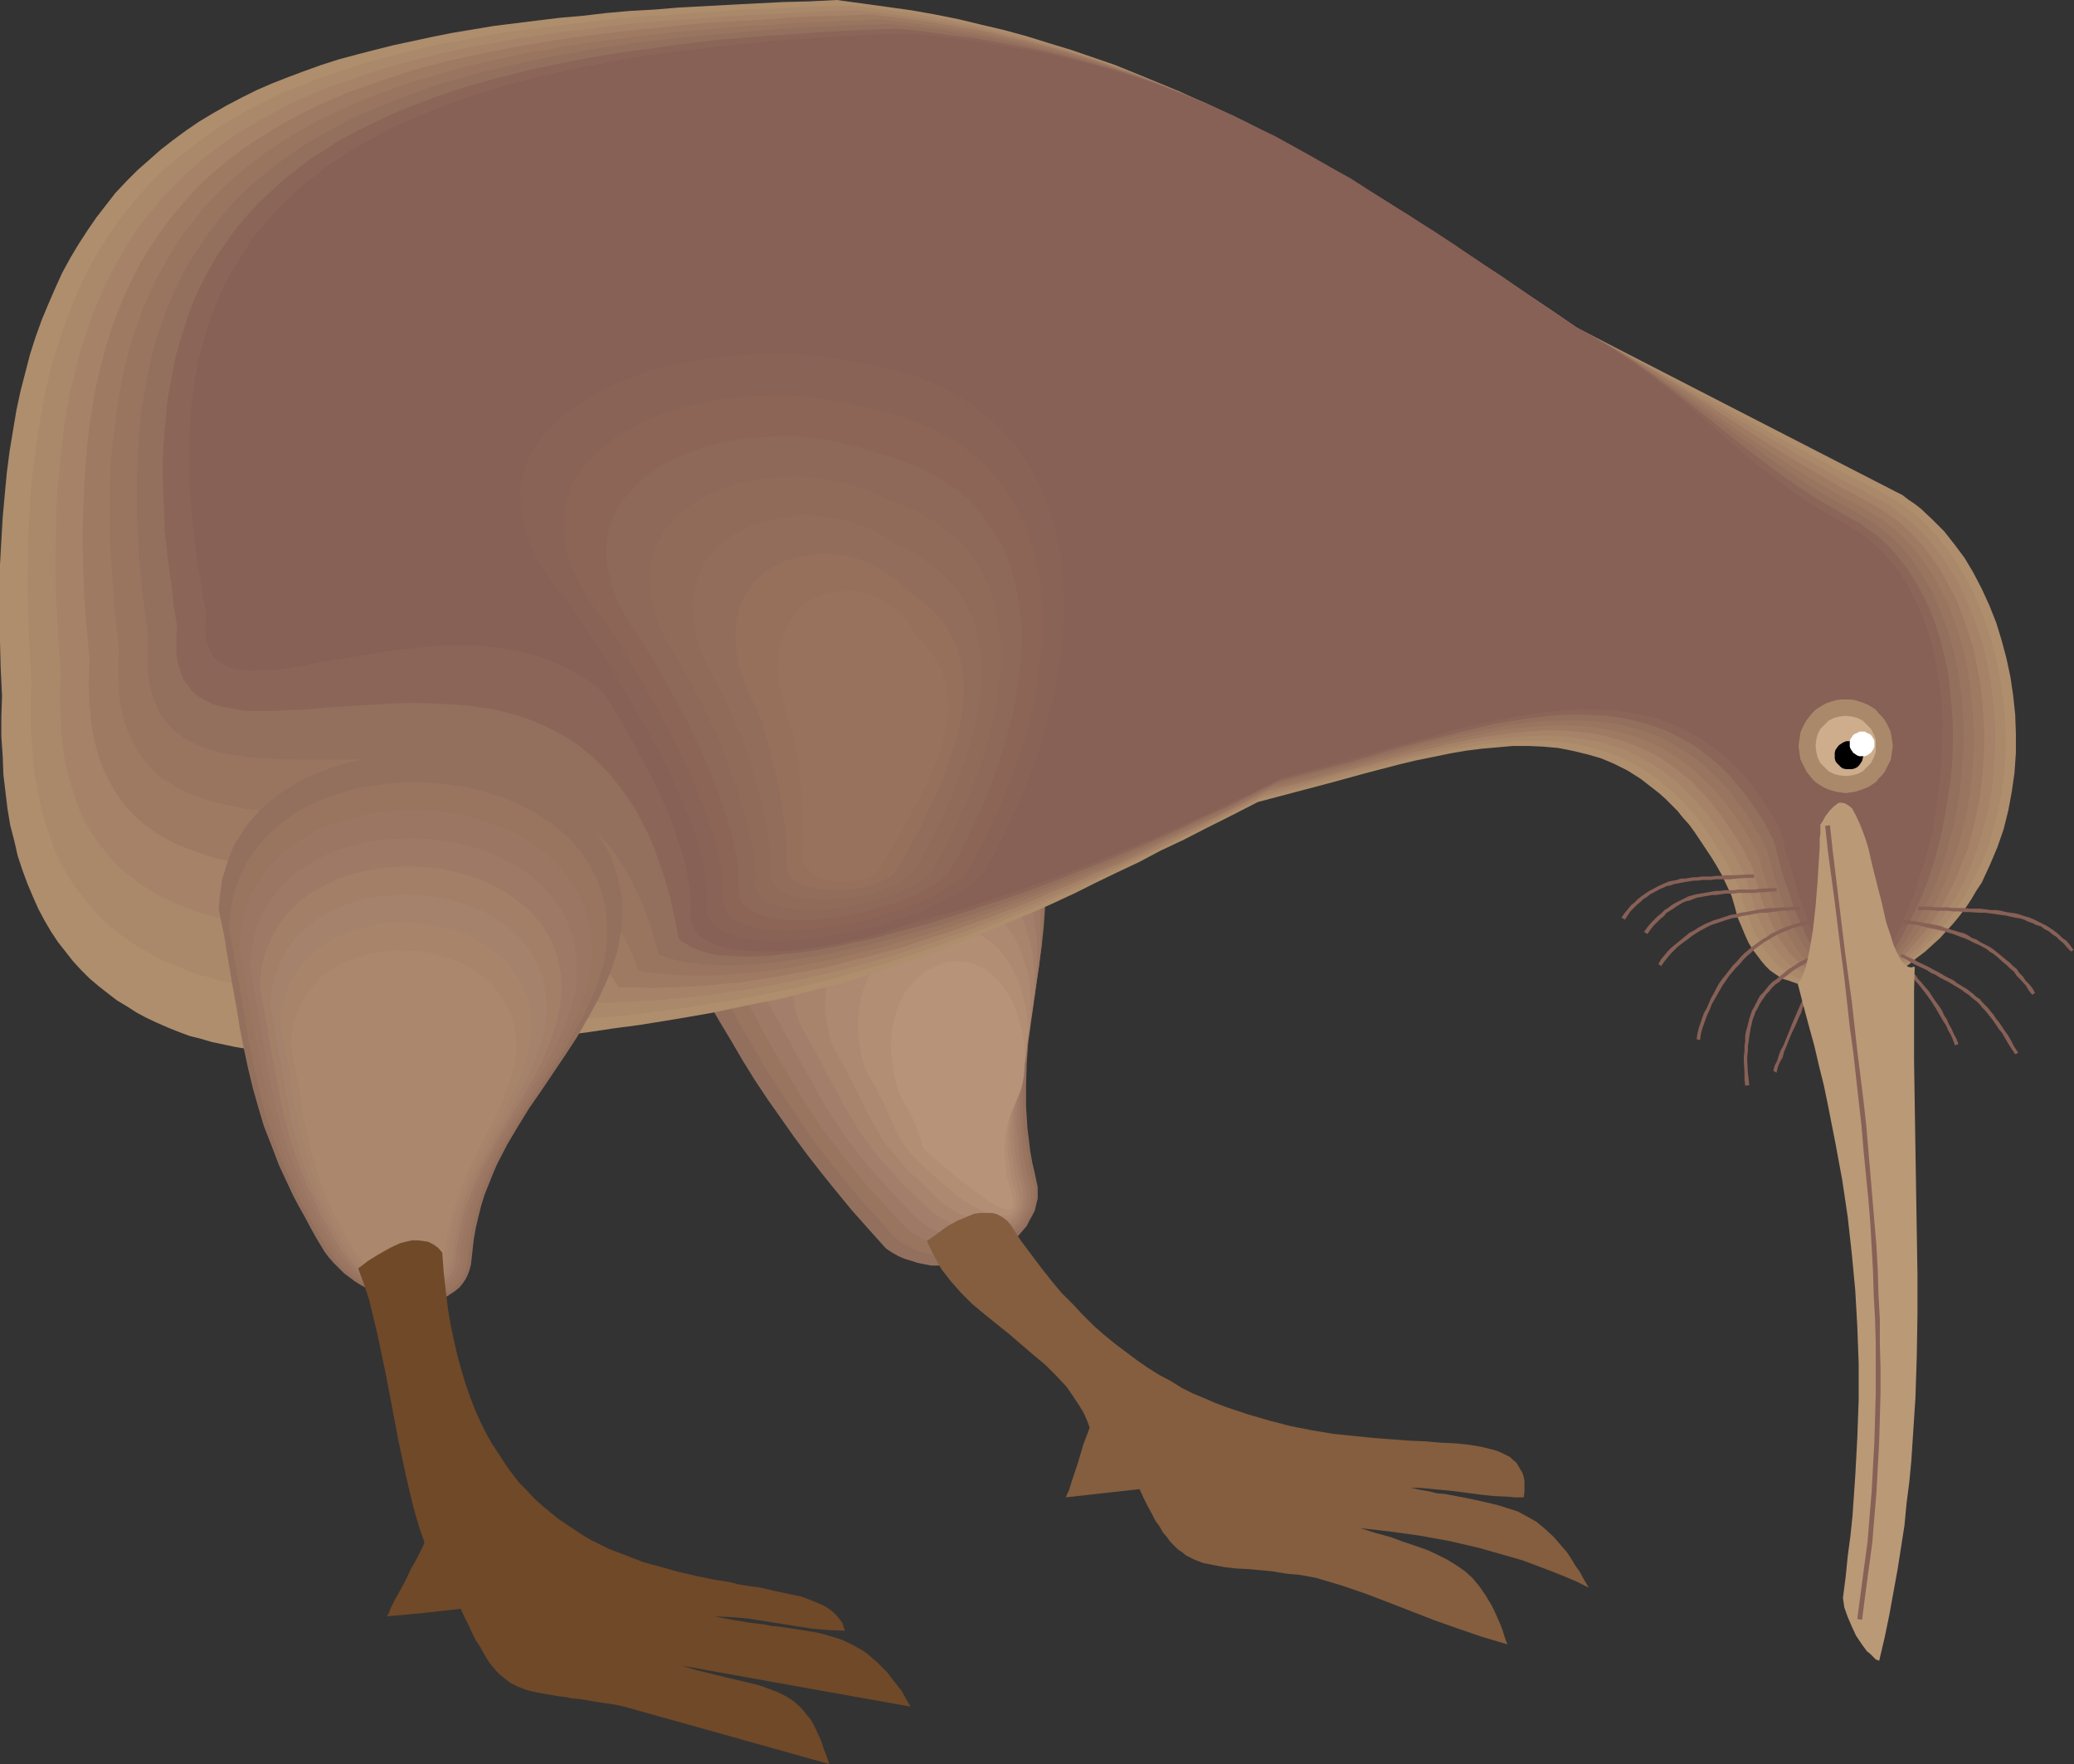 <?xml version="1.0" encoding="UTF-8" standalone="no"?>
<svg
   version="1.0"
   width="129.724mm"
   height="110.318mm"
   id="svg50"
   sodipodi:docname="Kiwi Bird 3.wmf"
   xmlns:inkscape="http://www.inkscape.org/namespaces/inkscape"
   xmlns:sodipodi="http://sodipodi.sourceforge.net/DTD/sodipodi-0.dtd"
   xmlns="http://www.w3.org/2000/svg"
   xmlns:svg="http://www.w3.org/2000/svg">
  <rect width="100%" height="100%" fill="#333333" stroke="none"/>
  <sodipodi:namedview
     id="namedview50"
     pagecolor="#ffffff"
     bordercolor="#000000"
     borderopacity="0.25"
     inkscape:showpageshadow="2"
     inkscape:pageopacity="0.0"
     inkscape:pagecheckerboard="0"
     inkscape:deskcolor="#d1d1d1"
     inkscape:document-units="mm" />
  <defs
     id="defs1">
    <pattern
       id="WMFhbasepattern"
       patternUnits="userSpaceOnUse"
       width="6"
       height="6"
       x="0"
       y="0" />
  </defs>
  <path
     style="fill:#93705e;fill-opacity:1;fill-rule:evenodd;stroke:none"
     d="m 157.721,219.949 -0.646,-2.424 -0.485,-2.263 -0.485,-2.263 -0.162,-2.263 v -2.263 l 0.162,-2.101 0.162,-2.101 0.323,-1.939 0.485,-2.101 0.646,-1.939 0.808,-1.939 0.808,-1.778 0.97,-1.778 0.97,-1.778 1.293,-1.778 1.131,-1.616 1.454,-1.454 1.454,-1.616 1.454,-1.454 1.616,-1.454 3.394,-2.586 1.778,-1.131 1.939,-1.131 3.878,-2.101 4.04,-1.778 4.202,-1.454 4.363,-1.293 4.363,-0.808 4.363,-0.646 4.525,-0.323 4.363,0.162 2.101,0.162 2.101,0.162 2.262,0.485 1.939,0.323 2.101,0.485 1.939,0.646 1.939,0.808 1.939,0.808 1.939,0.808 1.778,0.97 1.778,1.131 1.616,1.293 1.454,1.293 1.616,1.293 1.293,1.616 1.293,1.616 1.293,1.616 1.131,1.939 1.131,1.939 0.808,1.939 0.97,2.263 0.646,2.263 0.646,2.263 0.323,2.586 0.162,2.586 0.323,2.424 v 5.01 l -0.323,4.848 -0.323,4.687 -0.485,4.687 -0.646,4.687 -1.293,9.212 -0.646,4.525 -0.646,4.848 -0.323,4.687 -0.162,5.01 v 5.01 l 0.162,2.586 0.162,2.586 0.323,2.586 0.323,2.747 0.485,2.747 0.646,2.747 0.323,1.616 0.323,1.454 v 1.293 1.454 l -0.323,1.293 -0.323,1.454 -0.646,1.293 -0.646,1.131 -0.646,1.293 -0.97,1.131 -0.97,1.131 -1.131,0.97 -1.131,0.97 -1.293,0.808 -1.293,0.808 -1.454,0.808 -1.454,0.646 -1.454,0.485 -1.616,0.485 -1.616,0.485 -1.616,0.323 -1.616,0.162 -1.616,0.162 h -1.778 -1.616 l -1.616,-0.323 -1.616,-0.323 -1.454,-0.485 -1.616,-0.485 -1.454,-0.646 -1.454,-0.808 -1.454,-0.97 -4.202,-4.687 -3.878,-4.363 -3.717,-4.525 -3.394,-4.202 -3.394,-4.363 -3.232,-4.363 -3.07,-4.363 -3.07,-4.363 -2.909,-4.363 -2.909,-4.687 -2.747,-4.687 -2.909,-4.848 -2.909,-5.01 -3.07,-5.171 -3.07,-5.495 z"
     id="path1" />
  <path
     style="fill:#997560;fill-opacity:1;fill-rule:evenodd;stroke:none"
     d="m 165.478,225.283 -0.485,-2.101 -0.485,-2.263 -0.485,-2.101 -0.162,-2.263 v -1.939 -2.101 l 0.162,-1.939 0.323,-1.939 0.485,-1.939 0.485,-1.778 0.646,-1.778 0.808,-1.778 0.808,-1.778 0.97,-1.616 0.97,-1.616 1.131,-1.454 1.293,-1.454 1.293,-1.454 1.293,-1.454 1.454,-1.293 3.07,-2.424 3.394,-2.263 3.394,-1.939 3.717,-1.616 3.878,-1.454 3.878,-1.131 4.04,-0.808 3.878,-0.646 4.04,-0.162 4.04,0.162 3.878,0.323 1.939,0.323 1.939,0.485 1.778,0.485 1.939,0.646 1.778,0.646 1.616,0.646 1.778,0.97 1.616,0.97 1.616,0.97 1.454,1.131 1.454,1.293 1.293,1.293 1.293,1.454 1.293,1.454 1.131,1.616 0.97,1.778 0.97,1.778 0.808,1.939 0.808,2.101 0.646,2.101 0.485,2.263 0.485,2.263 0.162,2.424 0.162,2.424 v 4.525 l -0.162,4.525 -0.323,4.363 -0.485,4.202 -0.646,4.202 -1.454,8.404 -0.485,4.202 -0.646,4.202 -0.323,4.363 -0.323,4.525 v 4.525 l 0.162,2.424 0.162,2.424 0.323,2.424 0.485,2.586 0.323,2.586 0.646,2.586 0.323,1.454 0.323,1.293 v 1.293 1.293 l -0.162,1.293 -0.323,1.293 -0.485,1.131 -0.646,1.131 -0.646,0.97 -0.646,1.131 -1.939,1.778 -1.131,0.808 -0.97,0.808 -1.293,0.808 -1.293,0.485 -1.293,0.646 -1.293,0.485 -1.454,0.323 -1.454,0.323 -1.454,0.323 -1.454,0.162 h -1.454 -1.616 l -1.454,-0.162 -1.454,-0.162 -1.454,-0.485 -1.454,-0.323 -1.454,-0.646 -1.454,-0.646 -1.293,-0.646 -1.293,-0.97 -2.101,-2.101 -1.939,-2.263 -3.717,-4.04 -3.394,-4.04 -3.232,-3.879 -2.909,-3.717 -2.909,-3.879 -2.586,-3.717 -2.586,-3.879 -2.586,-3.879 -2.586,-4.04 -2.424,-4.202 -2.586,-4.363 -2.586,-4.525 -2.586,-4.687 -2.909,-5.171 -1.454,-2.586 z"
     id="path2" />
  <path
     style="fill:#9e7a66;fill-opacity:1;fill-rule:evenodd;stroke:none"
     d="m 173.235,230.777 -0.646,-2.101 -0.323,-2.101 -0.323,-1.939 -0.323,-1.939 v -2.101 -1.778 l 0.162,-1.939 0.323,-1.778 0.323,-1.778 0.485,-1.778 0.485,-1.616 0.646,-1.778 0.808,-1.454 0.808,-1.616 0.97,-1.454 0.97,-1.454 1.131,-1.454 0.97,-1.293 2.586,-2.586 2.747,-2.263 2.909,-2.101 3.232,-1.778 3.232,-1.616 3.394,-1.293 3.555,-0.97 3.555,-0.808 3.555,-0.485 3.717,-0.323 3.555,0.162 3.555,0.323 3.394,0.646 1.616,0.485 1.778,0.646 3.07,1.293 1.616,0.808 1.454,0.97 1.454,0.97 1.293,0.97 1.293,1.293 1.293,1.293 1.131,1.293 1.131,1.454 0.97,1.454 0.97,1.616 0.808,1.778 0.808,1.778 0.646,1.939 0.646,1.939 0.485,2.101 0.485,2.263 0.162,2.263 0.162,2.101 v 4.363 l -0.162,4.04 -0.485,4.04 -0.485,3.717 -0.646,3.879 -0.646,3.717 -0.646,3.717 -0.646,3.717 -0.485,3.879 -0.485,3.879 -0.162,4.04 v 4.202 l 0.162,2.101 0.162,2.263 0.162,2.263 0.323,2.263 0.485,2.586 0.485,2.424 0.323,1.293 0.323,1.293 v 1.131 1.293 1.131 l -0.323,1.131 -0.323,0.97 -0.485,0.97 -0.646,0.97 -0.646,0.97 -0.808,0.808 -0.808,0.808 -0.97,0.646 -0.97,0.646 -0.97,0.646 -1.131,0.485 -2.262,0.97 -2.586,0.485 -2.586,0.162 -2.747,-0.162 -2.747,-0.323 -1.293,-0.485 -1.293,-0.323 -1.293,-0.646 -1.454,-0.646 -1.131,-0.646 -1.293,-0.97 -1.939,-1.939 -1.778,-1.939 -1.778,-1.939 -1.616,-1.778 -3.232,-3.555 -2.747,-3.394 -2.747,-3.394 -2.424,-3.232 -2.424,-3.232 -2.101,-3.232 -2.262,-3.394 -2.101,-3.555 -2.101,-3.555 -2.262,-3.717 -2.262,-4.04 -2.262,-4.363 -1.293,-2.263 -1.293,-2.424 -1.454,-2.424 z"
     id="path3" />
  <path
     style="fill:#a37f6b;fill-opacity:1;fill-rule:evenodd;stroke:none"
     d="m 181.153,236.11 -0.646,-1.939 -0.323,-1.939 -0.485,-1.939 -0.162,-1.778 v -1.778 -1.778 -1.778 l 0.162,-1.778 0.323,-1.616 0.485,-1.616 0.485,-1.616 0.485,-1.454 0.646,-1.616 0.646,-1.454 0.808,-1.293 0.97,-1.454 1.778,-2.424 2.262,-2.424 2.424,-2.101 2.586,-1.939 2.747,-1.778 2.909,-1.454 3.07,-1.131 3.07,-0.97 3.07,-0.808 3.394,-0.485 3.07,-0.162 3.232,0.162 3.07,0.323 3.07,0.646 3.07,0.97 1.293,0.646 1.454,0.646 1.293,0.808 1.293,0.808 1.293,0.97 1.293,0.97 1.131,1.131 1.131,1.131 1.131,1.293 0.97,1.293 0.808,1.454 0.97,1.616 0.808,1.454 0.646,1.778 0.646,1.778 0.485,1.939 0.485,1.939 0.323,2.101 0.323,2.101 v 2.101 3.879 l -0.162,3.717 -0.323,3.555 -0.646,3.394 -1.131,6.626 -0.646,3.232 -0.646,3.232 -0.485,3.394 -0.485,3.555 -0.162,3.555 -0.162,3.717 0.162,2.101 0.162,1.939 0.162,2.101 0.323,2.263 0.323,2.263 0.485,2.263 0.323,1.293 0.323,1.131 0.162,1.131 v 1.131 l -0.162,0.97 -0.162,0.97 -0.323,0.97 -0.323,0.808 -0.485,0.808 -0.485,0.808 -1.293,1.454 -1.616,1.131 -1.939,0.808 -2.101,0.646 -2.101,0.323 -2.262,0.162 -2.424,-0.323 -2.424,-0.485 -2.424,-0.808 -2.424,-1.131 -1.131,-0.808 -1.131,-0.808 -1.939,-1.778 -1.616,-1.778 -1.616,-1.778 -1.616,-1.616 -1.454,-1.616 -1.454,-1.616 -2.586,-2.909 -2.262,-2.747 -2.101,-2.747 -1.939,-2.747 -1.778,-2.747 -1.778,-2.747 -1.778,-3.071 -1.616,-3.071 -1.939,-3.232 -0.97,-1.778 -0.97,-1.778 -0.485,-0.97 -0.485,-0.97 -1.131,-1.939 -1.131,-2.101 -1.131,-2.101 -1.293,-2.263 z"
     id="path4" />
  <path
     style="fill:#a8846d;fill-opacity:1;fill-rule:evenodd;stroke:none"
     d="m 188.91,241.443 -0.646,-1.778 -0.646,-3.555 -0.162,-1.778 -0.162,-1.616 -0.162,-1.616 0.162,-1.616 0.162,-1.616 0.162,-1.616 0.323,-1.454 0.485,-1.454 0.485,-1.454 0.97,-2.747 1.454,-2.586 1.616,-2.263 1.939,-2.263 2.101,-1.939 2.262,-1.939 2.424,-1.454 2.424,-1.454 2.586,-1.131 2.747,-0.808 2.747,-0.646 2.747,-0.485 2.909,-0.162 2.747,0.162 2.747,0.323 2.747,0.646 2.424,0.808 2.586,1.293 2.262,1.454 1.131,0.808 1.131,0.97 1.131,0.97 0.97,1.131 0.808,1.131 0.97,1.293 0.808,1.454 0.808,1.293 0.646,1.616 0.646,1.454 0.485,1.778 0.485,1.778 0.485,1.778 0.323,1.939 0.162,1.939 0.162,1.939 v 3.555 l -0.162,3.394 -0.485,3.232 -0.485,2.909 -0.646,2.909 -1.293,5.656 -0.646,2.909 -0.485,2.909 -0.323,3.071 -0.323,3.071 v 3.394 1.778 l 0.162,1.939 0.162,1.939 0.323,1.939 0.485,2.101 0.323,2.101 0.485,1.131 0.162,1.131 0.162,0.97 v 0.97 0.97 l -0.162,0.808 -0.162,0.808 -0.323,0.808 -0.485,0.646 -0.323,0.646 -1.131,1.131 -1.293,0.97 -1.616,0.646 -1.778,0.323 -1.778,0.162 h -1.939 l -2.101,-0.323 -2.262,-0.646 -2.101,-0.97 -2.101,-1.131 -2.101,-1.454 -1.778,-1.616 -1.616,-1.616 -1.616,-1.616 -1.454,-1.293 -1.293,-1.454 -1.131,-1.293 -1.293,-1.293 -1.131,-1.293 -1.939,-2.263 -1.616,-2.263 -1.616,-2.101 -1.454,-2.263 -1.293,-2.263 -1.454,-2.263 -1.293,-2.586 -1.454,-2.747 -0.808,-1.454 -0.97,-1.616 -0.808,-1.778 -0.97,-1.778 -0.97,-1.778 -1.131,-1.939 -1.131,-2.101 z"
     id="path5" />
  <path
     style="fill:#ad8972;fill-opacity:1;fill-rule:evenodd;stroke:none"
     d="m 196.667,246.938 -0.485,-1.616 -0.323,-1.778 -0.323,-1.616 -0.323,-1.616 -0.162,-1.454 v -1.616 l 0.162,-2.909 0.323,-2.909 0.646,-2.586 0.97,-2.586 1.131,-2.424 1.293,-2.101 1.616,-2.101 1.778,-1.778 1.939,-1.778 1.939,-1.454 2.101,-1.131 2.262,-1.131 2.262,-0.808 2.424,-0.646 2.262,-0.323 2.424,-0.162 h 2.424 l 2.262,0.485 2.424,0.485 2.101,0.808 2.262,1.293 1.939,1.293 1.939,1.778 1.778,1.939 0.808,1.131 0.808,1.131 0.646,1.131 0.646,1.454 0.646,1.293 0.485,1.616 0.485,1.454 0.646,1.616 0.323,1.778 0.323,1.778 v 1.778 l 0.162,1.778 v 3.232 l -0.162,2.909 -0.485,2.909 -0.485,2.586 -0.485,2.424 -1.293,4.848 -0.646,2.424 -0.485,2.424 -0.485,2.586 -0.162,2.747 -0.162,2.909 0.162,1.616 v 1.616 l 0.323,1.778 0.162,1.778 0.323,1.939 0.485,1.939 0.162,1.131 0.323,0.97 0.162,0.808 0.162,0.97 v 0.808 0.808 l -0.323,0.646 -0.162,0.646 -0.646,1.131 -0.646,0.808 -1.131,0.646 -1.293,0.485 -1.454,0.162 h -1.454 l -1.616,-0.162 -1.778,-0.485 -1.939,-0.808 -1.939,-0.808 -1.939,-1.131 -1.939,-1.293 -1.616,-1.616 -1.616,-1.454 -1.293,-1.293 -1.293,-1.293 -1.293,-1.131 -1.131,-1.131 -0.97,-0.97 -0.808,-1.131 -1.616,-1.778 -1.454,-1.778 -1.131,-1.454 -0.97,-1.778 -0.97,-1.616 -0.97,-1.778 -0.485,-0.97 -0.646,-1.131 -1.131,-2.263 -0.485,-1.293 -0.808,-1.293 -0.646,-1.454 -0.808,-1.454 -0.808,-1.778 -1.131,-1.778 -0.97,-1.778 z"
     id="path6" />
  <path
     style="fill:#b28e75;fill-opacity:1;fill-rule:evenodd;stroke:none"
     d="m 204.424,252.433 -0.808,-3.071 -0.485,-3.071 -0.323,-2.909 v -2.747 l 0.323,-2.586 0.485,-2.424 0.646,-2.263 0.97,-2.263 1.131,-1.939 1.131,-1.939 1.454,-1.616 1.616,-1.616 1.616,-1.293 1.616,-1.131 1.939,-0.97 1.939,-0.646 1.778,-0.646 1.939,-0.323 2.101,-0.162 h 1.939 l 1.939,0.323 1.939,0.646 1.778,0.808 1.778,1.131 1.778,1.131 1.616,1.616 1.454,1.778 1.293,2.101 1.293,2.424 0.97,2.586 0.808,2.909 0.323,1.616 0.323,1.616 0.162,1.778 0.162,1.454 v 1.616 l -0.162,1.454 -0.162,2.586 -0.323,2.263 -0.485,2.263 -0.646,1.939 -1.293,4.04 -0.485,1.778 -0.485,2.101 -0.485,2.263 -0.323,2.263 v 2.586 1.293 1.454 l 0.323,1.616 0.162,1.616 0.323,1.778 0.323,1.778 0.323,0.97 0.323,0.97 0.323,1.454 v 1.454 l -0.162,1.131 -0.485,0.808 -0.485,0.646 -0.808,0.323 -0.97,0.162 h -1.131 l -1.131,-0.162 -1.454,-0.323 -1.454,-0.646 -1.616,-0.808 -1.454,-0.808 -1.778,-1.131 -1.778,-1.293 -1.616,-1.454 -1.454,-1.131 -1.293,-1.293 -1.131,-0.97 -0.97,-0.97 -0.97,-0.808 -0.97,-0.808 -0.646,-0.808 -0.646,-0.646 -0.646,-0.646 -0.97,-1.293 -0.808,-0.97 -0.646,-1.131 -0.646,-1.131 -0.646,-1.293 -0.162,-0.646 -0.485,-0.808 -0.323,-0.808 -0.485,-0.97 -0.323,-0.97 -0.485,-1.131 -0.646,-1.293 -0.646,-1.131 -0.808,-1.616 -0.808,-1.454 -0.97,-1.778 z"
     id="path7" />
  <path
     style="fill:#b7937a;fill-opacity:1;fill-rule:evenodd;stroke:none"
     d="m 212.342,257.766 -0.808,-2.909 -0.485,-2.747 -0.323,-2.586 -0.162,-2.424 0.162,-2.424 0.323,-2.263 0.485,-2.101 0.646,-1.939 0.808,-1.939 0.808,-1.616 1.131,-1.454 1.131,-1.454 1.293,-1.131 1.293,-1.131 1.616,-0.808 1.454,-0.646 1.454,-0.646 1.616,-0.323 h 1.454 1.616 l 1.616,0.323 1.454,0.646 1.616,0.646 1.293,0.97 1.454,1.293 1.293,1.293 1.293,1.778 1.131,1.939 0.97,2.101 0.808,2.424 0.808,2.747 0.485,2.909 0.162,1.454 v 1.454 1.293 1.293 l -0.162,2.263 -0.323,1.939 -0.485,1.778 -0.646,1.616 -1.293,3.071 -0.646,1.454 -0.485,1.616 -0.323,1.616 -0.323,1.939 -0.162,2.263 v 1.131 l 0.162,1.293 0.162,1.293 0.162,1.454 0.162,1.616 0.485,1.616 0.162,0.808 0.323,0.808 0.323,1.454 0.162,1.131 v 0.808 l -0.162,0.646 -0.323,0.323 -0.485,0.162 h -0.646 l -0.646,-0.162 -0.97,-0.323 -1.131,-0.646 -1.131,-0.646 -1.293,-0.97 -1.293,-0.97 -1.616,-1.131 -1.454,-1.131 -1.616,-1.131 -1.293,-1.131 -1.131,-0.97 -1.131,-0.808 -0.808,-0.808 -0.808,-0.646 -0.646,-0.646 -0.646,-0.485 -0.485,-0.323 -0.323,-0.485 -0.808,-0.646 -0.323,-0.485 -0.323,-0.485 -0.162,-0.646 -0.162,-0.808 -0.323,-0.808 -0.162,-0.646 -0.323,-0.646 -0.162,-0.808 -0.485,-0.808 -0.323,-0.97 -0.485,-1.131 -0.646,-1.293 -0.808,-1.293 -0.808,-1.454 z"
     id="path8" />
  <path
     style="fill:#af8e6d;fill-opacity:1;fill-rule:evenodd;stroke:none"
     d="M 0.485,164.518 0.162,157.892 0,151.589 v -6.303 -5.98 -5.818 l 0.323,-5.818 0.323,-5.495 0.485,-5.333 0.485,-5.171 0.646,-5.01 0.808,-4.848 0.808,-4.848 0.97,-4.525 1.131,-4.363 1.131,-4.363 1.293,-4.04 1.454,-4.04 1.616,-3.879 1.616,-3.717 1.616,-3.555 1.939,-3.555 1.939,-3.232 2.101,-3.232 2.101,-3.071 2.262,-2.909 2.262,-2.909 2.586,-2.747 2.586,-2.586 2.747,-2.424 2.747,-2.424 2.909,-2.263 3.07,-2.263 3.07,-2.101 3.232,-1.939 3.394,-1.939 3.394,-1.778 3.555,-1.778 3.717,-1.616 3.717,-1.454 3.878,-1.454 4.04,-1.454 4.04,-1.293 4.202,-1.131 4.363,-1.131 4.525,-1.131 4.525,-0.97 4.525,-0.97 4.848,-0.97 4.848,-0.808 4.848,-0.808 5.171,-0.646 5.171,-0.646 5.333,-0.646 5.494,-0.485 5.494,-0.646 5.494,-0.485 5.818,-0.323 5.818,-0.485 11.958,-0.646 6.302,-0.323 6.302,-0.323 6.302,-0.162 L 197.798,0 l 5.979,0.808 5.818,0.808 5.818,0.808 5.494,0.97 5.656,1.131 5.333,1.293 5.494,1.293 5.333,1.454 5.171,1.616 5.333,1.616 5.171,1.778 5.171,1.778 5.171,2.101 5.01,2.101 5.171,2.101 5.01,2.424 5.171,2.424 5.171,2.586 5.171,2.747 5.171,2.747 5.333,2.909 5.333,2.909 5.333,3.232 5.333,3.232 5.494,3.394 5.656,3.555 5.656,3.555 5.818,3.879 5.818,3.879 5.979,4.04 6.141,4.04 6.141,4.202 75.467,38.786 1.616,0.808 1.454,1.131 1.454,0.97 1.454,1.131 2.747,2.586 2.747,2.747 2.424,3.071 2.424,3.232 2.101,3.555 1.939,3.717 1.778,3.879 1.616,4.04 1.293,4.202 1.131,4.202 0.97,4.525 0.646,4.363 0.485,4.525 0.162,4.525 v 4.525 l -0.323,4.687 -0.646,4.525 -0.808,4.363 -1.131,4.525 -1.454,4.202 -1.778,4.202 -0.97,2.101 -0.97,2.101 -1.293,1.939 -1.131,1.939 -1.293,1.939 -1.454,1.939 -1.454,1.778 -1.616,1.778 -1.616,1.778 -1.778,1.616 -1.778,1.616 -1.939,1.454 -1.939,1.616 -2.101,1.293 -2.101,1.454 -2.424,1.293 -2.262,1.131 -2.424,1.131 -0.646,-0.323 -0.808,-0.323 -1.454,-0.323 -1.778,-0.323 h -3.717 -2.101 l -2.262,-0.162 -2.101,-0.323 -2.262,-0.808 -1.131,-0.323 -1.131,-0.646 -0.97,-0.646 -1.131,-0.808 -0.97,-0.97 -0.97,-1.131 -0.97,-1.293 -1.131,-1.454 -0.97,-1.616 -0.808,-1.778 -0.808,-1.939 -0.97,-2.263 -0.646,-2.424 -0.808,-2.747 -1.131,-2.424 -1.131,-2.424 -1.293,-2.263 -1.293,-2.101 -1.293,-1.939 -1.293,-1.939 -1.293,-1.939 -1.293,-1.778 -1.454,-1.616 -1.293,-1.616 -1.454,-1.454 -1.454,-1.454 -1.454,-1.293 -1.454,-1.131 -2.909,-2.263 -3.07,-1.939 -3.232,-1.616 -3.07,-1.293 -3.394,-0.97 -3.394,-0.808 -3.232,-0.646 -3.555,-0.323 -3.555,-0.162 h -3.717 l -3.555,0.323 -3.717,0.323 -3.878,0.485 -3.717,0.646 -3.878,0.808 -4.04,0.808 -4.04,0.97 -8.08,2.101 -8.242,2.263 -8.565,2.263 -8.565,2.263 -5.979,3.071 -5.818,2.909 -5.656,2.909 -5.494,2.586 -5.171,2.747 -5.171,2.424 -5.01,2.424 -4.848,2.424 -4.848,2.263 -4.686,2.101 -4.686,1.939 -4.525,1.939 -9.05,3.717 -9.05,3.394 -9.05,3.071 -9.373,2.909 -4.686,1.131 -4.848,1.293 -5.01,1.293 -5.171,0.97 -5.333,1.131 -5.333,1.131 -5.494,0.97 -5.818,0.97 -5.979,0.97 -6.141,0.808 -6.464,0.97 -6.626,0.808 -1.778,0.162 -2.101,0.162 -4.04,0.646 -4.363,0.485 -4.686,0.646 -4.848,0.646 -5.01,0.485 -5.333,0.485 -5.333,0.485 -5.494,0.323 -5.656,0.162 h -5.494 l -5.656,-0.162 -5.656,-0.323 -5.494,-0.646 -5.656,-0.97 -5.333,-1.131 -2.747,-0.808 -2.586,-0.646 -2.586,-0.97 -2.424,-0.97 -2.586,-1.131 -2.424,-1.131 -2.424,-1.293 -2.262,-1.454 -2.424,-1.454 -2.101,-1.616 -2.262,-1.778 -2.101,-1.778 -1.939,-1.939 -1.939,-2.101 -1.778,-2.263 -1.778,-2.263 -1.616,-2.424 -1.616,-2.747 -1.454,-2.747 -1.293,-2.909 -1.293,-3.071 -1.131,-3.071 -1.131,-3.394 -0.808,-3.555 -0.97,-3.717 -0.646,-3.879 -0.485,-4.04 -0.485,-4.04 -0.162,-4.363 -0.323,-4.687 v -4.687 z"
     id="path9" />
  <path
     style="fill:#aa896b;fill-opacity:1;fill-rule:evenodd;stroke:none"
     d="m 7.434,161.77 -0.323,-6.303 -0.323,-5.98 -0.162,-5.98 -0.162,-5.818 0.162,-5.495 v -5.495 l 0.323,-5.333 0.323,-5.01 0.485,-5.01 0.646,-4.848 0.646,-4.687 0.808,-4.525 0.808,-4.525 0.97,-4.202 1.131,-4.202 1.293,-4.04 1.293,-3.879 1.454,-3.717 1.454,-3.555 1.616,-3.555 1.778,-3.394 1.778,-3.232 2.101,-3.071 1.939,-3.071 2.262,-2.909 2.262,-2.747 2.424,-2.747 2.424,-2.586 2.586,-2.424 2.747,-2.263 2.909,-2.263 2.909,-2.263 2.909,-2.101 3.232,-1.939 3.232,-1.939 3.394,-1.778 3.555,-1.778 3.555,-1.616 3.717,-1.454 3.717,-1.454 4.04,-1.454 4.04,-1.293 4.202,-1.293 4.202,-1.131 4.363,-1.131 4.363,-1.131 4.686,-0.97 4.686,-0.808 4.848,-0.97 4.848,-0.808 5.01,-0.646 5.171,-0.646 5.333,-0.646 5.333,-0.646 5.494,-0.646 5.656,-0.485 5.656,-0.323 5.818,-0.485 5.979,-0.323 5.979,-0.485 6.141,-0.162 6.302,-0.323 6.464,-0.323 6.464,-0.162 5.979,0.646 5.656,0.808 5.818,0.808 5.494,0.97 5.494,1.131 5.494,1.131 5.171,1.293 5.333,1.454 5.171,1.454 5.171,1.616 5.01,1.778 5.01,1.778 5.01,1.939 5.171,2.101 4.848,2.101 5.01,2.263 5.171,2.424 5.01,2.586 5.01,2.586 5.01,2.747 5.171,2.909 5.171,2.909 5.333,3.071 5.333,3.232 5.333,3.394 5.494,3.394 5.656,3.717 5.656,3.717 5.818,3.879 5.979,4.04 6.141,4.04 6.141,4.202 9.373,5.01 9.211,4.848 36.683,20.201 9.05,4.848 9.373,4.848 1.616,0.97 1.454,0.97 3.07,2.263 2.747,2.424 2.586,2.747 2.424,3.071 2.262,3.232 2.101,3.555 1.939,3.555 1.616,3.879 1.454,4.04 1.293,4.04 1.131,4.202 0.808,4.363 0.646,4.363 0.485,4.525 0.162,4.363 v 4.525 l -0.323,4.525 -0.646,4.525 -0.808,4.363 -1.131,4.363 -1.293,4.363 -1.616,4.04 -2.101,4.04 -2.101,4.04 -1.293,1.778 -1.293,1.939 -2.747,3.555 -1.616,1.778 -3.232,3.232 -1.778,1.616 -1.939,1.454 -1.939,1.454 -1.939,1.293 -2.101,1.293 -2.101,1.293 -2.262,1.131 -0.646,-0.323 -0.646,-0.323 -1.616,-0.485 -1.616,-0.323 -1.778,-0.162 -1.778,-0.162 -1.939,-0.162 -2.101,-0.323 -1.939,-0.646 -2.101,-0.808 -0.97,-0.646 -1.131,-0.646 -0.97,-0.808 -0.97,-0.97 -0.97,-0.97 -0.97,-1.293 -0.97,-1.293 -0.808,-1.454 -0.97,-1.616 -0.808,-1.939 -0.808,-2.101 -0.808,-2.101 -0.808,-2.586 -0.646,-2.586 -1.293,-2.424 -1.131,-2.263 -1.293,-2.263 -1.293,-2.101 -1.293,-2.101 -1.293,-1.939 -1.293,-1.778 -1.293,-1.778 -1.454,-1.454 -1.293,-1.616 -1.454,-1.454 -1.454,-1.293 -1.454,-1.293 -1.454,-1.293 -3.07,-2.101 -3.07,-1.939 -3.07,-1.454 -3.394,-1.293 -3.232,-0.97 -3.394,-0.808 -3.394,-0.485 -3.555,-0.323 h -3.555 -3.717 l -3.717,0.323 -3.717,0.323 -3.878,0.646 -3.878,0.646 -3.878,0.808 -4.04,0.808 -4.04,0.97 -8.08,2.263 -8.403,2.263 -8.565,2.263 -8.565,2.101 -5.979,3.071 -5.818,3.071 -5.818,2.747 -5.494,2.747 -5.333,2.586 -5.333,2.586 -5.171,2.424 -5.01,2.424 -5.01,2.101 -4.848,2.263 -4.686,1.939 -4.686,1.939 -4.686,1.939 -4.686,1.778 -4.525,1.616 -4.686,1.616 -9.05,2.909 -9.211,2.586 -4.686,1.293 -4.686,1.131 -4.686,0.97 -4.848,0.97 -5.01,0.97 -5.01,0.808 -5.01,0.808 -5.333,0.808 -5.333,0.646 -5.333,0.646 -5.656,0.485 -5.818,0.485 -1.616,-0.646 -1.778,-0.485 -1.939,-0.485 -1.939,-0.485 -2.101,-0.323 -1.939,-0.323 -4.525,-0.646 -4.686,-0.323 -4.848,-0.323 -5.01,-0.162 -5.333,-0.162 -5.333,-0.162 -5.494,-0.162 -5.494,-0.323 -5.494,-0.323 -5.656,-0.323 -5.494,-0.646 -5.494,-0.808 -5.494,-0.97 -5.171,-1.131 -5.171,-1.454 -2.586,-0.97 -2.424,-0.97 -2.424,-0.97 -2.262,-1.131 -2.262,-1.293 -2.262,-1.293 -2.101,-1.293 -2.101,-1.616 -2.101,-1.616 -1.939,-1.778 -1.778,-1.778 -1.778,-2.101 -1.616,-2.101 -1.616,-2.101 -1.454,-2.424 -1.454,-2.586 -1.293,-2.586 -1.131,-2.909 -0.97,-2.909 -0.97,-3.071 -0.808,-3.394 -0.646,-3.394 -0.646,-3.555 -0.323,-3.717 -0.323,-4.04 -0.162,-4.04 v -4.363 z"
     id="path10" />
  <path
     style="fill:#a58268;fill-opacity:1;fill-rule:evenodd;stroke:none"
     d="m 14.382,159.023 -0.485,-5.98 -0.323,-5.818 -0.323,-5.495 -0.162,-5.495 v -5.333 l 0.162,-5.171 v -5.171 l 0.323,-4.848 0.485,-4.848 0.485,-4.525 0.485,-4.525 0.646,-4.363 0.808,-4.363 0.97,-4.04 0.97,-4.04 1.131,-3.879 1.293,-3.717 1.293,-3.717 1.454,-3.394 1.454,-3.394 1.778,-3.394 1.778,-3.071 1.778,-3.071 1.939,-3.071 2.101,-2.747 2.262,-2.747 2.262,-2.586 2.424,-2.586 2.424,-2.424 2.747,-2.424 2.586,-2.263 2.909,-2.101 2.909,-2.101 3.07,-1.939 3.232,-1.939 3.394,-1.778 3.232,-1.778 3.555,-1.616 3.717,-1.616 3.717,-1.454 3.878,-1.293 3.878,-1.454 4.202,-1.293 4.04,-1.131 4.363,-1.131 4.363,-1.131 4.525,-0.97 4.686,-0.97 4.848,-0.808 4.848,-0.97 5.01,-0.646 5.01,-0.808 5.333,-0.646 5.333,-0.646 5.333,-0.646 5.656,-0.485 5.656,-0.485 5.818,-0.323 5.818,-0.485 5.979,-0.323 6.302,-0.323 6.141,-0.323 6.464,-0.323 6.464,-0.162 5.979,0.646 5.818,0.808 5.656,0.808 5.494,0.97 5.333,0.97 5.333,1.293 5.333,1.293 5.171,1.293 5.01,1.454 5.01,1.616 5.01,1.616 5.01,1.778 4.848,1.939 4.848,1.939 5.01,2.101 4.848,2.263 4.848,2.263 5.01,2.586 4.848,2.424 5.01,2.747 5.01,2.909 5.171,2.909 5.171,3.071 5.171,3.071 5.333,3.394 5.494,3.394 5.494,3.555 5.656,3.717 5.818,3.879 5.818,4.04 6.141,4.04 6.141,4.202 9.373,5.01 9.05,5.01 8.888,5.333 8.888,5.171 8.726,5.171 8.888,5.171 9.05,5.171 9.211,4.848 1.616,0.97 1.454,0.97 2.909,2.263 2.747,2.424 2.586,2.747 2.262,2.909 2.262,3.232 2.101,3.394 1.778,3.717 1.616,3.717 1.454,3.879 1.293,4.04 0.97,4.202 0.808,4.202 0.485,4.363 0.485,4.363 0.162,4.525 -0.162,4.363 -0.323,4.363 -0.485,4.525 -0.808,4.363 -1.131,4.202 -1.293,4.363 -1.454,4.04 -1.778,4.04 -2.101,3.879 -2.424,3.717 -2.586,3.555 -2.909,3.555 -1.616,1.454 -1.616,1.616 -1.616,1.454 -1.778,1.454 -1.939,1.454 -1.778,1.293 -2.101,1.293 -1.939,1.131 -1.293,-0.808 -1.454,-0.485 -1.616,-0.323 -1.616,-0.323 -1.778,-0.323 -1.778,-0.485 -1.778,-0.485 -1.939,-0.808 -1.939,-1.131 -0.97,-0.646 -0.97,-0.808 -0.808,-0.808 -0.97,-0.97 -0.97,-1.293 -0.808,-1.131 -0.97,-1.454 -0.808,-1.616 -0.97,-1.778 -0.808,-1.778 -0.808,-2.101 -0.646,-2.424 -0.808,-2.424 -0.808,-2.747 -1.131,-2.263 -1.131,-2.263 -1.293,-2.263 -1.293,-2.101 -1.293,-1.939 -1.293,-1.778 -1.293,-1.778 -1.454,-1.778 -1.293,-1.616 -1.454,-1.454 -1.293,-1.293 -1.454,-1.454 -3.07,-2.424 -2.909,-1.939 -3.232,-1.778 -3.07,-1.616 -3.394,-1.131 -3.232,-0.97 -3.555,-0.646 -3.394,-0.485 -3.555,-0.323 h -3.717 l -3.555,0.162 -3.717,0.323 -3.878,0.485 -3.878,0.485 -3.878,0.808 -4.04,0.808 -3.878,0.97 -4.202,0.97 -8.242,2.101 -8.403,2.263 -8.403,2.424 -8.726,2.263 -5.979,3.071 -5.979,2.909 -5.656,2.909 -5.656,2.747 -5.494,2.586 -5.494,2.424 -5.171,2.586 -5.333,2.263 -5.01,2.263 -5.01,2.101 -4.848,1.939 -4.848,1.939 -4.848,1.939 -4.848,1.616 -9.211,3.232 -4.686,1.454 -4.525,1.293 -4.525,1.293 -4.525,1.131 -9.211,2.101 -9.05,1.778 -4.525,0.646 -4.525,0.646 -4.686,0.646 -4.686,0.485 -4.686,0.485 -4.686,0.162 -4.848,0.323 -4.848,0.162 -1.616,-1.454 -1.616,-1.293 -1.778,-1.293 -1.778,-1.131 -1.778,-0.97 -2.101,-0.97 -1.939,-0.808 -2.262,-0.808 -2.101,-0.808 -2.262,-0.646 -4.686,-1.131 -5.01,-0.97 -5.01,-0.808 -5.333,-0.485 -5.333,-0.646 -10.989,-0.97 -10.989,-0.97 -5.494,-0.485 -5.333,-0.808 -5.333,-0.97 -5.171,-1.131 -4.848,-1.293 -2.424,-0.808 -2.262,-0.808 -2.424,-0.97 -2.262,-1.131 -2.101,-0.97 -2.101,-1.293 -2.101,-1.293 -1.778,-1.454 -1.939,-1.454 -1.778,-1.616 -1.616,-1.778 -1.616,-1.939 -1.454,-1.939 -1.454,-2.101 -1.293,-2.263 -1.131,-2.424 -1.131,-2.586 -0.808,-2.747 -0.808,-2.747 -0.808,-3.071 -0.485,-3.232 -0.485,-3.394 -0.162,-3.555 -0.162,-3.717 v -3.879 z"
     id="path11" />
  <path
     style="fill:#9e7a63;fill-opacity:1;fill-rule:evenodd;stroke:none"
     d="m 21.17,156.114 -0.485,-5.495 -0.485,-5.495 -0.323,-5.333 -0.162,-5.171 -0.162,-5.171 v -4.848 l 0.162,-4.848 0.162,-4.687 0.323,-4.525 0.323,-4.525 0.485,-4.363 0.646,-4.202 0.646,-4.04 0.808,-3.879 0.97,-3.879 0.97,-3.717 1.131,-3.717 1.293,-3.555 1.293,-3.232 1.454,-3.394 1.616,-3.232 1.616,-3.071 1.778,-2.909 1.939,-2.909 1.939,-2.747 2.101,-2.747 2.262,-2.586 2.262,-2.586 2.424,-2.424 2.586,-2.263 2.586,-2.263 2.747,-2.101 2.909,-2.101 3.07,-1.939 3.07,-1.939 3.232,-1.778 3.232,-1.778 3.394,-1.616 3.555,-1.616 3.717,-1.616 3.878,-1.293 3.878,-1.454 4.04,-1.293 4.04,-1.293 4.202,-1.131 4.525,-1.131 4.363,-0.97 4.525,-0.97 4.848,-0.97 4.848,-0.808 4.848,-0.808 5.01,-0.808 5.171,-0.646 5.333,-0.646 5.494,-0.646 5.494,-0.485 5.656,-0.646 5.818,-0.485 5.818,-0.323 5.979,-0.323 6.141,-0.485 6.302,-0.323 6.302,-0.162 6.626,-0.323 5.818,0.646 5.818,0.808 5.656,0.808 5.333,0.97 5.494,0.97 5.171,1.293 5.171,1.131 5.01,1.293 5.171,1.454 4.848,1.454 4.848,1.778 4.848,1.616 4.848,1.939 4.686,1.939 4.848,2.101 4.848,2.101 4.686,2.263 4.848,2.424 4.848,2.586 4.848,2.586 4.848,2.747 5.01,2.909 5.171,3.071 5.171,3.071 5.171,3.394 5.333,3.394 5.494,3.555 5.494,3.717 5.818,3.717 5.979,4.04 5.979,4.04 6.141,4.202 4.686,2.586 4.525,2.424 8.888,5.171 8.565,5.333 17.13,10.989 8.565,5.333 4.525,2.586 4.363,2.586 4.686,2.586 4.525,2.424 1.616,0.97 1.454,0.97 2.909,2.101 2.586,2.424 2.586,2.747 2.262,2.909 2.262,3.232 1.778,3.394 1.939,3.555 1.454,3.717 1.293,3.879 1.293,3.879 0.808,4.202 0.808,4.04 0.485,4.363 0.323,4.363 0.162,4.202 -0.162,4.363 -0.323,4.525 -0.485,4.363 -0.808,4.202 -0.97,4.363 -1.131,4.202 -1.616,4.04 -1.616,4.04 -1.939,3.717 -2.101,3.879 -2.424,3.555 -2.747,3.232 -2.909,3.232 -3.07,3.071 -3.394,2.586 -1.778,1.293 -1.778,1.293 -1.293,-0.808 -1.454,-0.485 -2.909,-0.97 -1.616,-0.485 -1.778,-0.646 -1.616,-0.808 -1.778,-0.97 -1.778,-1.293 -0.808,-0.808 -0.808,-0.808 -0.97,-0.97 -0.808,-1.131 -0.97,-1.293 -0.808,-1.293 -0.808,-1.454 -0.808,-1.778 -0.808,-1.778 -0.808,-1.939 -0.808,-2.101 -0.646,-2.263 -0.808,-2.586 -0.646,-2.586 -1.293,-2.424 -1.131,-2.263 -1.293,-2.101 -1.293,-1.939 -1.293,-1.939 -1.293,-1.939 -1.293,-1.616 -1.293,-1.616 -1.454,-1.616 -1.454,-1.454 -1.293,-1.454 -1.616,-1.293 -2.909,-2.263 -3.07,-2.101 -3.07,-1.616 -3.394,-1.454 -3.232,-1.131 -3.394,-0.97 -3.394,-0.646 -3.555,-0.323 -3.555,-0.323 h -3.717 l -3.717,0.323 -3.878,0.323 -3.717,0.485 -3.878,0.646 -4.04,0.808 -3.878,0.808 -4.04,0.97 -4.202,0.97 -8.242,2.263 -8.403,2.263 -8.726,2.424 -8.565,2.101 -6.141,3.071 -5.818,2.909 -5.818,2.909 -5.818,2.747 -5.656,2.747 -5.494,2.586 -5.333,2.263 -5.494,2.424 -5.171,2.101 -5.171,2.263 -5.01,1.939 -5.01,1.939 -5.01,1.778 -4.848,1.778 -4.848,1.454 -4.525,1.616 -4.686,1.293 -4.686,1.293 -4.525,1.131 -4.363,1.131 -4.525,0.97 -4.363,0.808 -4.202,0.808 -8.565,1.293 -4.04,0.323 -4.202,0.485 -4.202,0.162 -4.04,0.162 -4.04,0.162 -4.04,-0.162 h -3.878 l -1.454,-2.263 -1.454,-2.101 -1.616,-1.939 -1.616,-1.939 -1.778,-1.616 -1.778,-1.616 -1.939,-1.454 -2.101,-1.454 -2.101,-1.131 -2.101,-1.293 -2.262,-0.97 -2.262,-0.97 -2.262,-0.808 -2.424,-0.808 -5.01,-1.454 -5.171,-1.131 -5.171,-0.808 -5.333,-0.808 -5.494,-0.485 -5.333,-0.646 -5.494,-0.485 -10.827,-0.97 -5.333,-0.485 -5.171,-0.808 -5.01,-0.97 -4.686,-1.131 -2.262,-0.646 -2.262,-0.808 -4.363,-1.616 -1.939,-0.97 -2.101,-1.131 -1.778,-1.131 -1.778,-1.293 -1.778,-1.454 -1.454,-1.454 -1.616,-1.616 -1.293,-1.778 -1.293,-1.939 -1.131,-1.939 -1.131,-2.263 -0.97,-2.263 -0.808,-2.424 -0.646,-2.586 -0.646,-2.909 -0.323,-2.909 -0.323,-3.071 -0.162,-3.232 v -3.555 z"
     id="path12" />
  <path
     style="fill:#997560;fill-opacity:1;fill-rule:evenodd;stroke:none"
     d="m 28.118,153.367 -0.646,-5.171 -0.485,-5.171 -0.323,-5.171 -0.323,-4.848 -0.323,-4.848 v -4.687 -4.525 -4.525 l 0.162,-4.363 0.323,-4.202 0.485,-4.202 0.485,-3.879 0.646,-4.04 0.646,-3.717 0.808,-3.717 0.97,-3.717 0.97,-3.394 1.293,-3.394 1.131,-3.394 1.454,-3.071 1.454,-3.232 1.616,-2.909 1.616,-2.909 1.778,-2.909 1.939,-2.747 2.101,-2.586 1.939,-2.586 2.262,-2.424 2.424,-2.424 2.424,-2.263 2.586,-2.263 2.747,-2.101 2.747,-2.101 2.909,-1.939 3.07,-1.939 3.07,-1.778 3.232,-1.778 3.394,-1.616 3.394,-1.616 3.717,-1.616 3.717,-1.454 3.717,-1.293 4.04,-1.454 4.04,-1.131 4.202,-1.293 4.202,-1.131 4.525,-1.131 4.525,-0.97 4.525,-0.97 4.848,-0.808 4.848,-0.97 5.171,-0.808 5.01,-0.646 5.333,-0.646 5.333,-0.646 5.494,-0.646 5.656,-0.485 5.656,-0.485 5.979,-0.485 5.979,-0.323 6.141,-0.485 6.141,-0.162 6.464,-0.323 6.464,-0.323 5.818,0.646 5.818,0.808 5.494,0.808 5.494,0.97 5.333,0.97 5.171,1.131 5.171,1.131 5.01,1.293 4.848,1.454 4.848,1.454 4.848,1.616 4.686,1.616 4.686,1.778 4.686,1.939 4.686,1.939 4.525,2.101 4.686,2.263 4.686,2.424 4.686,2.424 4.848,2.586 4.848,2.747 4.848,2.909 5.01,2.909 5.01,3.071 5.171,3.232 5.171,3.394 5.494,3.555 5.494,3.717 5.818,3.717 5.818,4.04 5.979,4.04 6.141,4.202 4.686,2.586 4.525,2.586 4.363,2.586 4.202,2.747 8.403,5.495 8.242,5.656 8.242,5.656 8.242,5.495 4.363,2.747 4.363,2.586 4.525,2.586 4.686,2.424 1.454,0.97 1.616,0.97 2.747,2.101 2.747,2.424 2.424,2.747 2.262,2.909 2.101,3.071 1.778,3.394 1.778,3.394 1.454,3.717 1.293,3.717 1.131,3.879 0.808,4.04 0.646,4.202 0.485,4.202 0.323,4.202 0.162,4.363 -0.162,4.202 -0.323,4.363 -0.485,4.202 -0.808,4.363 -0.97,4.202 -1.131,4.202 -1.454,4.04 -1.454,3.879 -1.778,3.879 -1.939,3.717 -2.262,3.555 -2.424,3.394 -2.586,3.232 -2.747,2.909 -3.07,2.747 -3.232,2.586 -1.293,-0.808 -1.293,-0.646 -1.454,-0.485 -1.454,-0.646 -1.454,-0.646 -1.454,-0.808 -1.616,-0.97 -1.616,-1.293 -1.616,-1.454 -0.808,-0.808 -0.808,-1.131 -0.646,-0.97 -0.808,-1.293 -0.808,-1.293 -0.808,-1.454 -0.808,-1.454 -0.646,-1.778 -0.808,-1.778 -0.808,-2.101 -0.646,-2.101 -0.808,-2.424 -0.808,-2.424 -0.646,-2.747 -1.131,-2.263 -1.131,-2.263 -1.293,-2.101 -1.293,-1.939 -1.293,-1.939 -1.293,-1.778 -1.454,-1.616 -1.293,-1.616 -1.454,-1.616 -1.454,-1.293 -1.454,-1.454 -1.454,-1.293 -2.909,-2.263 -3.07,-1.939 -3.232,-1.616 -3.232,-1.293 -3.394,-1.131 -3.394,-0.808 -3.555,-0.646 -3.555,-0.323 -3.555,-0.162 h -3.717 l -3.878,0.323 -3.717,0.323 -3.878,0.485 -4.04,0.808 -3.878,0.808 -4.04,0.808 -8.242,1.939 -8.403,2.263 -8.403,2.424 -8.565,2.424 -8.726,2.101 -5.979,3.071 -5.979,3.071 -5.979,2.747 -5.818,2.747 -5.818,2.747 -5.494,2.586 -5.656,2.424 -5.494,2.263 -5.494,2.263 -5.333,2.101 -5.171,1.939 -5.171,1.939 -5.01,1.778 -5.01,1.616 -4.848,1.616 -4.686,1.293 -4.848,1.454 -4.525,1.131 -4.525,1.131 -4.363,0.97 -4.202,0.808 -4.202,0.808 -4.202,0.646 -3.878,0.485 -3.878,0.323 -3.717,0.323 -3.717,0.162 h -3.555 l -3.394,-0.162 -3.394,-0.162 -3.07,-0.323 -3.232,-0.485 -1.131,-3.071 -1.293,-2.909 -1.454,-2.747 -1.616,-2.586 -1.616,-2.263 -1.616,-2.263 -1.939,-2.101 -1.939,-1.778 -1.939,-1.778 -2.101,-1.616 -2.101,-1.454 -2.101,-1.454 -2.262,-1.293 -2.424,-1.131 -2.262,-0.97 -2.586,-0.97 -2.424,-0.808 -2.424,-0.808 -5.171,-1.131 -5.333,-1.131 -5.333,-0.646 -5.494,-0.646 -5.333,-0.323 -5.333,-0.323 -5.494,-0.323 -5.171,-0.323 -5.171,-0.485 -5.01,-0.485 -4.848,-0.485 -4.525,-0.97 -2.101,-0.485 -2.101,-0.485 -2.101,-0.808 -1.939,-0.646 -1.939,-0.97 -1.778,-0.808 -1.616,-1.131 -1.778,-0.97 -1.454,-1.293 -1.293,-1.454 -1.293,-1.454 -1.293,-1.616 -0.97,-1.778 -0.97,-1.939 -0.808,-1.939 -0.808,-2.263 -0.485,-2.263 -0.485,-2.586 -0.162,-2.747 -0.162,-2.909 v -3.071 z"
     id="path13" />
  <path
     style="fill:#93705e;fill-opacity:1;fill-rule:evenodd;stroke:none"
     d="m 35.067,150.619 -0.646,-4.848 -0.646,-5.01 -0.485,-4.687 -0.485,-4.687 -0.162,-4.525 -0.323,-4.525 v -4.202 -4.363 l 0.162,-4.04 0.162,-4.04 0.323,-4.04 0.323,-3.879 0.646,-3.717 0.646,-3.555 0.646,-3.555 0.808,-3.555 0.97,-3.394 1.131,-3.232 1.131,-3.232 1.293,-3.071 1.293,-3.071 1.454,-2.909 1.616,-2.747 1.778,-2.747 1.778,-2.747 1.939,-2.586 1.939,-2.586 2.101,-2.424 2.262,-2.424 2.424,-2.263 2.424,-2.101 2.747,-2.101 2.586,-2.101 2.909,-1.939 2.909,-1.939 3.07,-1.778 3.232,-1.778 3.232,-1.778 3.394,-1.616 3.555,-1.454 3.717,-1.454 3.717,-1.454 3.878,-1.454 3.878,-1.293 4.202,-1.131 4.202,-1.293 4.363,-0.97 4.525,-1.131 4.525,-0.97 4.686,-0.97 4.848,-0.808 5.01,-0.97 5.171,-0.646 5.171,-0.808 5.333,-0.646 5.494,-0.646 5.656,-0.485 5.656,-0.485 5.818,-0.485 5.979,-0.485 6.141,-0.323 6.302,-0.323 6.302,-0.323 6.464,-0.162 5.979,0.646 5.656,0.646 5.656,0.97 5.333,0.808 5.333,0.97 5.01,1.131 5.01,1.131 5.01,1.293 4.848,1.293 4.686,1.454 4.686,1.616 4.525,1.616 4.686,1.616 4.525,1.939 4.525,1.939 4.525,2.101 4.525,2.101 4.525,2.424 4.686,2.424 4.686,2.586 4.686,2.586 4.686,2.747 4.848,3.071 5.01,3.071 5.171,3.071 5.171,3.394 5.333,3.555 5.494,3.555 5.656,3.879 5.818,3.879 5.979,4.04 6.141,4.202 4.686,2.586 4.525,2.586 4.202,2.586 4.202,2.909 4.04,2.747 4.04,2.909 15.837,11.636 4.04,2.909 4.04,2.747 4.202,2.909 4.202,2.586 4.525,2.586 4.686,2.586 1.454,0.808 1.454,0.97 2.909,2.263 2.586,2.263 2.424,2.747 2.262,2.909 1.939,3.071 1.939,3.232 1.454,3.394 1.454,3.717 1.293,3.717 0.97,3.879 0.808,3.879 0.646,4.04 0.485,4.202 0.162,4.04 0.162,4.363 -0.323,4.202 -0.323,4.202 -0.485,4.363 -0.646,4.04 -0.97,4.202 -1.131,4.202 -1.131,4.04 -1.454,3.879 -1.616,3.717 -1.939,3.717 -1.939,3.555 -2.101,3.394 -2.262,3.232 -2.586,3.071 -2.747,2.747 -2.747,2.586 -2.586,-1.454 -2.586,-1.454 -1.454,-0.808 -1.293,-1.131 -1.454,-1.131 -1.454,-1.293 -1.454,-1.778 -0.646,-0.97 -0.646,-1.131 -0.808,-1.131 -0.646,-1.293 -0.808,-1.454 -0.646,-1.454 -0.808,-1.616 -0.646,-1.778 -0.808,-1.939 -0.646,-2.101 -0.808,-2.263 -0.646,-2.263 -0.646,-2.586 -0.808,-2.747 -1.131,-2.263 -1.293,-2.101 -1.131,-2.101 -1.293,-1.939 -1.293,-1.778 -1.454,-1.778 -1.293,-1.778 -1.293,-1.454 -1.454,-1.454 -1.454,-1.454 -1.454,-1.293 -1.454,-1.293 -3.07,-2.101 -3.07,-1.939 -3.232,-1.616 -3.232,-1.293 -3.394,-0.97 -3.555,-0.808 -3.555,-0.485 -3.555,-0.323 -3.555,-0.162 -3.717,0.162 -3.878,0.162 -3.878,0.485 -3.878,0.485 -4.04,0.808 -3.878,0.808 -4.04,0.808 -8.403,2.101 -8.403,2.424 -8.403,2.424 -8.726,2.263 -8.565,2.263 -6.141,3.071 -6.141,3.071 -5.979,2.747 -5.818,2.747 -5.979,2.747 -5.818,2.586 -5.656,2.424 -5.656,2.263 -5.494,2.263 -5.494,2.101 -5.494,1.939 -5.171,1.939 -5.171,1.616 -5.171,1.778 -5.01,1.454 -4.848,1.293 -4.686,1.293 -4.525,1.131 -4.525,0.97 -4.202,0.97 -4.202,0.646 -4.04,0.646 -3.878,0.485 -3.717,0.323 -3.555,0.162 -3.232,0.162 -3.232,-0.162 -2.909,-0.162 -2.909,-0.323 -2.586,-0.485 -2.424,-0.646 -2.262,-0.808 -0.97,-3.879 -1.131,-3.717 -1.293,-3.394 -1.454,-3.232 -1.454,-3.071 -1.616,-2.909 -1.616,-2.586 -1.778,-2.424 -1.939,-2.263 -1.939,-2.101 -2.101,-1.939 -1.939,-1.778 -2.262,-1.616 -2.262,-1.454 -2.262,-1.293 -2.424,-1.293 -2.424,-0.97 -2.424,-1.131 -2.586,-0.808 -2.424,-0.808 -5.171,-1.131 -5.333,-0.97 -5.333,-0.485 -5.494,-0.485 -5.333,-0.162 -5.333,-0.162 H 74.982 69.973 l -4.848,-0.162 -4.525,-0.323 -2.262,-0.162 -2.101,-0.323 -2.101,-0.323 -1.939,-0.323 -1.939,-0.485 -1.778,-0.646 -1.616,-0.646 -1.778,-0.808 -1.454,-0.808 -1.293,-0.97 -1.454,-1.131 -1.131,-1.293 -1.131,-1.293 -0.97,-1.454 -0.646,-1.616 -0.808,-1.778 -0.485,-1.939 -0.485,-2.101 -0.323,-2.263 v -2.586 -2.586 z"
     id="path14" />
  <path
     style="fill:#8c6559;fill-opacity:1;fill-rule:evenodd;stroke:none"
     d="m 41.854,147.872 -0.808,-4.687 -0.485,-4.525 -0.646,-4.525 -0.485,-4.363 -0.485,-4.202 -0.162,-4.202 -0.162,-4.202 -0.162,-3.879 v -4.04 l 0.162,-3.879 0.323,-3.717 0.323,-3.717 0.323,-3.555 0.646,-3.394 0.646,-3.555 0.646,-3.232 0.97,-3.394 0.97,-3.071 0.97,-3.071 1.131,-3.071 1.293,-2.909 1.454,-2.909 1.454,-2.747 1.616,-2.747 1.778,-2.586 1.778,-2.586 1.939,-2.424 2.101,-2.424 2.101,-2.263 2.424,-2.263 2.424,-2.263 2.424,-2.101 2.586,-1.939 2.747,-2.101 2.909,-1.778 2.909,-1.939 3.232,-1.778 3.07,-1.616 3.394,-1.616 3.394,-1.616 3.555,-1.454 3.717,-1.454 3.878,-1.454 3.878,-1.293 4.04,-1.293 4.202,-1.131 4.363,-1.131 4.363,-1.131 4.525,-0.97 4.686,-0.97 4.848,-0.97 4.848,-0.808 5.171,-0.808 5.171,-0.646 5.333,-0.808 5.333,-0.646 5.656,-0.646 5.656,-0.485 5.818,-0.485 5.979,-0.323 6.141,-0.485 6.141,-0.323 6.302,-0.323 6.626,-0.162 5.818,0.646 5.656,0.808 5.494,0.646 5.494,0.97 5.171,0.97 5.01,0.97 5.01,1.131 4.848,1.293 4.686,1.293 4.686,1.293 4.525,1.454 4.525,1.616 4.363,1.778 4.525,1.778 4.363,1.939 4.525,1.939 4.363,2.263 4.525,2.263 4.363,2.263 4.686,2.586 4.525,2.586 4.686,2.747 4.686,2.909 5.01,3.071 4.848,3.071 5.171,3.394 5.333,3.394 5.333,3.555 5.656,3.879 5.818,3.879 5.979,4.04 6.141,4.202 4.686,2.586 4.363,2.586 4.202,2.747 4.04,2.747 7.918,5.98 15.19,12.121 3.878,2.909 3.878,2.909 4.202,2.909 4.202,2.747 4.363,2.586 4.525,2.586 1.616,0.808 1.454,1.131 2.747,1.939 2.586,2.424 2.424,2.747 2.101,2.747 1.939,3.071 1.778,3.232 1.616,3.394 1.293,3.555 1.131,3.555 0.97,3.879 0.808,3.879 0.485,4.04 0.323,4.04 0.323,4.04 v 4.202 l -0.162,4.202 -0.323,4.202 -0.646,4.202 -0.646,4.04 -0.808,4.202 -0.97,4.04 -1.131,4.04 -1.293,3.879 -1.454,3.717 -1.778,3.717 -1.778,3.555 -1.778,3.394 -2.101,3.232 -2.262,2.909 -2.262,2.909 -2.424,2.586 -2.586,-1.616 -2.262,-1.616 -1.293,-1.131 -1.293,-1.131 -1.293,-1.293 -1.293,-1.616 -1.293,-1.939 -0.646,-1.131 -0.646,-1.131 -0.646,-1.293 -0.485,-1.293 -0.808,-1.616 -0.646,-1.454 -0.646,-1.778 -0.646,-1.778 -0.646,-2.101 -0.808,-2.101 -0.646,-2.101 -0.646,-2.424 -0.646,-2.586 -0.808,-2.747 -1.131,-2.101 -1.131,-2.263 -1.293,-1.939 -1.293,-1.939 -1.293,-1.778 -1.293,-1.778 -1.454,-1.616 -1.293,-1.616 -1.454,-1.454 -1.454,-1.293 -1.454,-1.293 -1.454,-1.131 -3.07,-2.263 -3.232,-1.778 -3.232,-1.616 -3.232,-1.131 -3.394,-0.97 -3.555,-0.808 -3.555,-0.485 -3.717,-0.162 -3.717,-0.162 -3.717,0.162 -3.878,0.323 -3.878,0.485 -3.878,0.646 -4.04,0.646 -4.04,0.97 -4.04,0.97 -8.403,2.101 -8.403,2.263 -8.565,2.586 -8.726,2.263 -8.565,2.263 -6.141,3.071 -6.141,3.071 -6.141,2.747 -5.979,2.909 -5.979,2.586 -5.979,2.586 -5.818,2.424 -5.818,2.263 -5.656,2.263 -5.656,2.101 -5.494,1.939 -5.494,1.778 -5.333,1.778 -5.171,1.616 -5.01,1.454 -5.01,1.293 -4.686,1.293 -4.525,0.97 -4.525,0.97 -4.202,0.808 -4.04,0.646 -3.878,0.323 -3.555,0.485 -3.394,0.162 h -3.232 l -2.909,-0.162 -2.747,-0.162 -2.424,-0.485 -2.101,-0.646 -1.939,-0.808 -1.616,-0.97 -0.808,-0.485 -0.485,-0.485 -0.97,-4.848 -0.97,-4.363 -1.131,-4.202 -1.293,-3.879 -1.293,-3.717 -1.454,-3.394 -1.616,-3.232 -1.616,-3.071 -1.778,-2.747 -1.939,-2.586 -1.939,-2.424 -1.939,-2.101 -2.101,-2.101 -2.101,-1.778 -2.262,-1.778 -2.262,-1.454 -2.424,-1.293 -2.424,-1.293 -2.424,-0.97 -2.424,-0.97 -2.586,-0.808 -2.586,-0.646 -2.586,-0.646 -2.586,-0.323 -2.747,-0.485 -2.586,-0.162 -5.494,-0.323 -5.333,-0.162 -5.333,0.162 -5.171,0.323 -5.171,0.323 -5.01,0.323 -4.848,0.485 -4.525,0.162 -4.363,0.162 h -2.101 -1.939 l -1.939,-0.162 -1.778,-0.323 -1.778,-0.323 -1.616,-0.323 -1.616,-0.485 -1.293,-0.646 -1.293,-0.646 -1.293,-0.808 -1.131,-0.97 -0.808,-1.131 -0.97,-1.131 -0.646,-1.454 -0.485,-1.454 -0.485,-1.778 -0.323,-1.778 v -2.101 -2.263 z"
     id="path15" />
  <path
     style="fill:#876056;fill-opacity:1;fill-rule:evenodd;stroke:none"
     d="m 48.803,145.125 -0.808,-4.363 -0.646,-4.202 -0.808,-4.202 -0.485,-4.202 -0.485,-4.04 -0.323,-3.879 -0.323,-3.879 -0.162,-3.879 v -3.717 -3.555 l 0.162,-3.555 0.162,-3.555 0.323,-3.394 0.485,-3.394 0.485,-3.232 0.646,-3.232 0.808,-3.071 0.808,-3.071 0.97,-3.071 1.131,-2.909 1.131,-2.747 1.293,-2.747 1.454,-2.747 1.616,-2.586 1.616,-2.586 1.616,-2.586 1.939,-2.424 1.939,-2.263 2.101,-2.424 2.262,-2.101 2.262,-2.263 2.424,-2.101 2.586,-1.939 2.586,-2.101 2.747,-1.778 2.909,-1.939 3.07,-1.778 3.07,-1.616 3.232,-1.778 3.394,-1.454 3.555,-1.616 3.717,-1.454 3.717,-1.454 3.878,-1.293 3.878,-1.293 4.202,-1.293 4.202,-1.131 4.363,-1.131 4.525,-0.97 4.686,-1.131 4.686,-0.808 4.848,-0.97 5.01,-0.808 5.171,-0.808 5.333,-0.646 5.333,-0.646 5.494,-0.646 5.818,-0.485 5.818,-0.646 5.979,-0.323 5.979,-0.485 6.141,-0.323 6.464,-0.323 6.464,-0.162 5.979,0.646 5.494,0.646 5.656,0.808 5.171,0.97 5.171,0.808 5.01,0.97 4.848,1.131 4.686,1.131 4.686,1.293 4.525,1.454 4.525,1.293 4.363,1.616 4.363,1.616 4.363,1.778 4.363,1.939 4.202,1.939 4.363,2.101 4.363,2.101 4.363,2.424 4.363,2.424 4.525,2.586 4.686,2.586 4.525,2.909 4.848,3.071 4.848,3.071 5.171,3.232 5.171,3.394 5.333,3.717 5.656,3.717 5.656,3.879 5.979,4.04 6.141,4.202 4.686,2.586 4.202,2.586 4.202,2.909 4.04,2.909 3.717,2.909 3.878,3.071 7.272,6.303 7.272,6.303 3.717,3.071 3.878,2.909 3.878,2.909 4.202,2.909 4.202,2.586 4.686,2.586 2.909,1.778 2.909,2.101 2.586,2.424 2.262,2.586 2.101,2.747 1.939,3.071 1.616,3.232 1.454,3.232 1.293,3.555 1.131,3.555 0.808,3.717 0.646,3.879 0.646,3.879 0.323,4.04 0.162,4.04 -0.162,4.04 -0.162,4.202 -0.323,4.04 -0.485,4.202 -0.646,4.04 -0.646,4.04 -0.97,4.04 -1.131,4.04 -1.293,3.717 -1.131,3.879 -1.616,3.555 -1.454,3.555 -1.778,3.394 -1.778,3.232 -1.778,3.071 -2.101,2.909 -1.939,2.586 -2.424,-1.778 -1.131,-0.808 -1.131,-1.131 -1.131,-1.131 -1.131,-1.293 -0.97,-1.616 -1.131,-1.778 -1.131,-2.101 -1.131,-2.586 -0.646,-1.293 -0.646,-1.454 -0.485,-1.616 -0.646,-1.616 -0.646,-1.778 -0.646,-1.939 -0.485,-1.939 -0.646,-2.263 -0.646,-2.263 -0.808,-2.424 -0.646,-2.586 -0.646,-2.586 -1.131,-2.263 -1.293,-2.101 -1.293,-1.939 -1.293,-1.939 -1.293,-1.778 -1.293,-1.778 -1.293,-1.454 -1.454,-1.616 -1.454,-1.293 -1.454,-1.454 -1.454,-1.131 -1.454,-1.131 -3.07,-2.101 -3.232,-1.778 -3.232,-1.454 -3.394,-1.293 -3.394,-0.808 -3.555,-0.646 -3.555,-0.485 -3.717,-0.162 -3.717,-0.162 -3.878,0.323 -3.878,0.323 -3.878,0.485 -4.04,0.646 -4.04,0.808 -4.202,0.808 -4.04,0.97 -8.403,2.263 -8.565,2.424 -8.565,2.424 -8.565,2.424 -8.726,2.263 -6.141,3.071 -6.141,2.909 -6.141,2.909 -6.141,2.747 -6.141,2.747 -5.979,2.424 -6.141,2.586 -5.818,2.263 -5.979,2.263 -5.818,2.101 -5.656,1.939 -5.494,1.778 -5.494,1.778 -5.333,1.454 -5.171,1.454 -4.848,1.293 -4.848,1.131 -4.686,0.97 -4.363,0.808 -4.04,0.808 -4.04,0.485 -3.717,0.323 -3.232,0.162 h -3.232 -1.454 l -1.454,-0.162 h -1.293 l -1.131,-0.323 -1.131,-0.162 -1.131,-0.323 -0.97,-0.323 -1.778,-0.646 -0.646,-0.485 -0.646,-0.485 -0.646,-0.646 -0.485,-0.485 -0.323,-0.646 -0.162,-0.646 -0.323,-0.808 -0.323,-2.747 -0.323,-2.747 -0.808,-5.333 -0.97,-4.848 -1.131,-4.687 -1.293,-4.363 -1.293,-4.04 -1.454,-3.717 -1.454,-3.555 -1.778,-3.394 -1.616,-3.071 -1.939,-2.909 -1.939,-2.424 -1.939,-2.424 -2.101,-2.263 -2.262,-1.939 -2.101,-1.778 -2.262,-1.616 -2.424,-1.454 -2.424,-1.131 -2.424,-1.131 -2.424,-0.97 -2.586,-0.808 -2.586,-0.646 -2.586,-0.485 -2.586,-0.485 -2.586,-0.162 -2.747,-0.323 h -2.586 -5.333 l -5.333,0.485 -5.171,0.485 -5.171,0.808 -5.01,0.808 -4.848,0.808 -4.686,0.808 -4.202,0.808 -2.101,0.323 -2.101,0.323 -1.939,0.162 h -1.778 l -1.778,0.162 h -1.616 l -1.454,-0.162 -1.616,-0.162 -1.131,-0.323 -1.293,-0.485 -1.131,-0.485 -0.97,-0.808 -0.808,-0.646 -0.646,-1.131 -0.485,-0.97 -0.485,-1.293 -0.323,-1.454 v -1.616 -1.939 z"
     id="path16" />
  <path
     style="fill:#93705e;fill-opacity:1;fill-rule:evenodd;stroke:none"
     d="m 51.712,214.94 0.162,-2.424 0.323,-2.424 0.323,-2.263 0.646,-2.101 0.646,-2.101 0.808,-2.101 0.808,-1.939 1.131,-1.778 1.131,-1.778 1.293,-1.778 1.293,-1.454 1.454,-1.616 1.454,-1.293 1.778,-1.454 1.616,-1.131 1.778,-1.131 1.778,-1.131 1.939,-1.131 1.939,-0.808 2.101,-0.808 2.101,-0.808 2.101,-0.646 2.101,-0.646 2.262,-0.485 2.262,-0.485 2.262,-0.323 4.525,-0.485 4.686,-0.162 4.525,0.162 4.686,0.485 4.525,0.808 4.525,1.131 2.101,0.646 2.101,0.808 2.101,0.808 2.101,0.808 1.939,0.97 1.939,1.131 1.778,1.131 1.778,1.131 1.616,1.293 1.616,1.454 1.616,1.293 1.293,1.616 1.454,1.454 1.131,1.616 1.131,1.778 1.131,1.778 0.808,1.939 0.808,1.939 0.646,1.939 0.485,2.101 0.485,2.101 0.323,2.263 v 2.263 2.424 l -0.162,2.424 -0.485,2.424 -0.485,2.586 -0.808,2.424 -0.808,2.424 -0.97,2.263 -2.101,4.525 -2.424,4.363 -2.424,4.202 -2.747,4.202 -5.656,8.404 -2.909,4.202 -2.586,4.202 -2.586,4.363 -2.424,4.687 -0.97,2.263 -0.97,2.424 -0.97,2.424 -0.808,2.586 -0.646,2.586 -0.646,2.747 -0.485,2.747 -0.323,2.909 -0.162,1.454 -0.162,1.454 -0.323,1.293 -0.485,1.293 -0.485,0.97 -0.646,0.97 -0.808,0.97 -0.97,0.808 -0.97,0.646 -0.97,0.646 -1.131,0.323 -1.131,0.485 -1.293,0.323 -1.293,0.162 h -1.293 -1.454 -1.454 l -1.293,-0.162 -1.454,-0.323 -1.616,-0.323 -2.747,-0.97 -1.454,-0.808 -1.454,-0.646 -1.454,-0.808 -1.293,-0.808 -1.293,-0.97 -1.293,-0.97 -1.293,-1.293 -1.131,-1.131 -1.131,-1.293 -0.97,-1.293 -1.778,-2.909 -1.454,-2.586 -1.454,-2.747 -1.454,-2.586 -1.293,-2.424 -1.131,-2.424 -1.131,-2.424 -1.131,-2.424 -1.778,-4.687 -1.778,-4.525 -1.293,-4.363 -1.293,-4.525 -1.131,-4.687 -0.97,-4.525 -0.97,-4.848 -0.808,-5.01 -0.97,-5.333 -0.97,-5.656 -0.485,-2.909 -0.485,-3.071 -0.646,-3.071 z"
     id="path17" />
  <path
     style="fill:#997560;fill-opacity:1;fill-rule:evenodd;stroke:none"
     d="m 54.136,219.465 0.162,-2.263 0.323,-2.263 0.323,-2.101 0.485,-2.101 0.646,-1.939 0.808,-1.939 0.808,-1.778 0.97,-1.778 1.131,-1.616 1.131,-1.616 1.293,-1.454 1.293,-1.454 1.454,-1.293 1.454,-1.293 1.616,-1.131 1.616,-1.131 1.778,-1.131 3.717,-1.778 1.939,-0.808 3.878,-1.293 4.04,-1.131 4.363,-0.646 4.202,-0.485 4.363,-0.162 4.363,0.162 4.202,0.485 4.363,0.646 4.04,1.131 4.202,1.293 1.939,0.808 1.778,0.808 1.939,0.97 1.778,0.97 1.616,1.131 1.778,0.97 1.616,1.293 1.454,1.293 1.454,1.293 1.293,1.454 1.293,1.454 1.131,1.616 0.97,1.454 0.97,1.778 0.97,1.778 0.646,1.778 0.646,1.939 0.485,1.939 0.323,1.939 0.323,2.101 v 2.263 2.263 l -0.162,2.263 -0.323,2.263 -0.646,2.424 -1.454,4.525 -0.97,2.263 -1.939,4.363 -2.262,4.04 -2.262,4.04 -2.586,3.879 -5.171,7.919 -2.586,3.879 -2.424,4.04 -2.424,4.202 -2.101,4.363 -0.97,2.263 -0.97,2.263 -0.808,2.424 -0.646,2.263 -0.646,2.586 -0.646,2.424 -0.323,2.747 -0.485,2.586 v 1.454 l -0.162,1.293 -0.323,1.293 -0.485,1.131 -0.485,0.97 -0.646,0.97 -0.808,0.808 -0.646,0.808 -0.97,0.646 -0.97,0.485 -1.131,0.485 -1.131,0.323 -1.131,0.323 -1.293,0.162 h -1.293 -1.293 -1.293 l -1.293,-0.162 -2.747,-0.646 -2.747,-0.97 -2.747,-1.293 -1.293,-0.646 -1.293,-0.97 -1.293,-0.808 -1.131,-0.97 -1.131,-0.97 -1.131,-1.293 -0.97,-1.131 -0.97,-1.293 -1.616,-2.586 -1.454,-2.586 -1.454,-2.586 -1.293,-2.263 -1.293,-2.424 -1.131,-2.424 -2.101,-4.525 -1.778,-4.363 -1.454,-4.202 -1.454,-4.202 -1.131,-4.202 -0.97,-4.363 -0.97,-4.363 -0.97,-4.687 -0.808,-4.687 -0.808,-5.01 -0.97,-5.333 -0.485,-2.747 -0.485,-2.909 -0.485,-2.909 z"
     id="path18" />
  <path
     style="fill:#9b7763;fill-opacity:1;fill-rule:evenodd;stroke:none"
     d="m 56.722,224.151 v -2.263 l 0.323,-2.101 0.323,-1.939 0.485,-1.939 0.646,-1.939 0.646,-1.778 0.808,-1.778 0.808,-1.616 1.131,-1.454 0.97,-1.454 1.293,-1.454 1.293,-1.293 1.293,-1.293 2.909,-2.424 1.454,-0.97 1.616,-0.97 1.778,-0.97 1.616,-0.808 1.778,-0.646 3.717,-1.293 3.878,-0.97 3.878,-0.808 4.04,-0.323 4.04,-0.162 4.04,0.162 4.04,0.323 3.878,0.808 3.878,0.97 3.717,1.293 3.717,1.454 3.394,1.778 1.454,0.97 1.616,1.131 1.454,1.131 1.454,1.131 1.293,1.293 1.293,1.293 1.131,1.454 1.131,1.454 0.97,1.616 0.808,1.454 0.808,1.616 0.646,1.778 0.646,1.778 0.485,1.939 0.323,1.778 0.162,2.101 0.162,1.939 v 2.101 l -0.323,2.263 -0.323,2.101 -0.485,2.263 -0.646,2.101 -0.808,2.101 -0.808,2.101 -1.778,4.04 -1.939,3.879 -2.262,3.717 -2.262,3.879 -4.686,7.272 -2.424,3.717 -2.262,3.879 -2.101,3.879 -1.939,4.04 -1.778,4.363 -0.808,2.101 -0.646,2.263 -0.646,2.424 -0.485,2.263 -0.485,2.586 -0.323,2.424 v 1.454 l -0.162,1.131 -0.323,1.131 -0.323,1.131 -0.646,0.97 -0.485,0.97 -0.646,0.646 -0.808,0.808 -0.97,0.485 -0.808,0.485 -0.97,0.485 -1.131,0.323 -1.131,0.323 -1.131,0.162 h -1.131 -1.293 l -2.424,-0.162 -2.747,-0.646 -2.586,-0.808 -2.424,-1.293 -2.424,-1.454 -2.262,-1.778 -1.131,-0.97 -1.131,-0.97 -0.808,-1.131 -0.97,-1.293 -1.454,-2.424 -1.454,-2.424 -1.293,-2.424 -1.293,-2.263 -1.131,-2.263 -0.97,-2.101 -2.101,-4.202 -1.616,-4.202 -1.454,-4.04 -1.131,-4.04 -1.131,-3.879 -0.97,-4.04 -0.97,-4.202 -0.808,-4.202 -0.808,-4.525 -0.808,-4.687 -0.485,-2.424 -0.808,-5.171 -0.485,-2.586 -0.485,-2.747 z"
     id="path19" />
  <path
     style="fill:#9e7a66;fill-opacity:1;fill-rule:evenodd;stroke:none"
     d="m 59.146,228.676 0.162,-2.101 0.162,-1.939 0.323,-1.939 0.485,-1.778 0.485,-1.778 0.646,-1.616 0.646,-1.616 0.97,-1.616 0.808,-1.454 1.131,-1.293 0.97,-1.293 1.293,-1.293 1.131,-1.293 1.293,-0.97 1.454,-1.131 1.454,-0.97 1.454,-0.97 1.616,-0.808 3.232,-1.454 3.394,-1.131 3.555,-0.97 3.717,-0.646 3.555,-0.323 3.878,-0.162 3.717,0.162 3.717,0.323 3.717,0.646 3.555,0.97 3.555,1.131 3.232,1.454 3.232,1.616 2.909,1.939 1.293,1.131 1.293,1.131 1.293,1.131 1.131,1.293 1.131,1.293 0.97,1.454 0.97,1.293 0.808,1.454 0.808,1.616 0.485,1.616 0.646,1.616 0.323,1.778 0.323,1.778 0.323,1.939 v 1.939 1.939 l -0.162,1.939 -0.323,2.101 -0.646,2.101 -0.485,1.939 -1.454,4.04 -1.616,3.717 -1.939,3.555 -1.939,3.555 -2.101,3.555 -2.101,3.394 -4.363,6.949 -2.101,3.555 -1.939,3.717 -1.778,3.879 -1.454,3.879 -0.808,2.101 -0.646,2.101 -0.485,2.101 -0.485,2.263 -0.485,2.263 -0.162,2.424 -0.162,1.293 -0.162,1.131 -0.323,1.131 -0.323,0.97 -0.323,0.97 -0.646,0.808 -0.646,0.646 -0.808,0.646 -0.808,0.646 -0.808,0.485 -0.97,0.323 -0.97,0.323 -0.97,0.323 -1.131,0.162 H 97.606 l -2.424,-0.162 -2.262,-0.646 -2.586,-0.808 -2.262,-0.97 -2.262,-1.454 -2.262,-1.616 -1.939,-1.939 -1.778,-2.263 -1.293,-2.263 -1.454,-2.263 -1.131,-2.263 -1.131,-2.101 -2.101,-4.202 -1.778,-3.879 -1.616,-3.879 -1.454,-3.717 -1.131,-3.717 -0.97,-3.717 -0.97,-3.879 -0.808,-3.879 -0.808,-4.04 -0.646,-4.04 -0.808,-4.525 -0.808,-4.687 -0.808,-4.848 -0.485,-2.747 z"
     id="path20" />
  <path
     style="fill:#a37f68;fill-opacity:1;fill-rule:evenodd;stroke:none"
     d="m 61.408,233.201 0.162,-1.939 0.162,-1.778 0.323,-1.778 0.485,-1.778 0.485,-1.616 0.646,-1.454 0.646,-1.454 0.808,-1.454 0.808,-1.454 0.97,-1.293 0.97,-1.131 1.131,-1.293 1.131,-0.97 1.131,-1.131 2.586,-1.939 2.909,-1.454 2.909,-1.454 3.232,-1.131 3.232,-0.808 3.394,-0.646 3.394,-0.323 3.555,-0.162 3.394,0.162 3.555,0.323 3.394,0.646 3.232,0.808 3.232,1.131 3.07,1.293 2.909,1.616 2.586,1.778 2.586,2.101 1.131,0.97 0.97,1.293 1.131,1.131 0.808,1.293 0.808,1.293 0.808,1.454 1.293,2.909 0.485,1.616 0.323,1.616 0.323,1.616 0.162,1.778 v 1.778 1.778 l -0.162,1.939 -0.323,1.939 -0.97,3.879 -1.293,3.555 -1.454,3.555 -1.616,3.394 -1.778,3.232 -1.939,3.232 -3.878,6.464 -1.939,3.232 -1.778,3.394 -1.778,3.394 -1.616,3.555 -1.454,3.717 -1.293,3.879 -0.485,1.939 -0.323,2.101 -0.485,2.263 -0.323,2.101 v 1.131 l -0.162,1.131 -0.162,1.131 -0.323,0.808 -0.485,0.97 -0.485,0.646 -0.646,0.646 -0.646,0.646 -0.808,0.646 -0.808,0.323 -0.808,0.485 -0.97,0.162 -1.939,0.485 H 97.445 l -2.101,-0.162 -2.262,-0.485 -2.262,-0.808 -2.262,-0.97 -2.101,-1.293 -2.101,-1.616 -1.778,-1.778 -1.616,-2.101 -1.293,-2.101 -1.293,-2.101 -1.131,-2.101 -1.131,-1.939 -1.778,-3.879 -1.778,-3.717 -1.454,-3.555 -1.293,-3.555 -1.131,-3.394 -0.97,-3.555 -0.808,-3.555 -0.808,-3.555 -0.646,-3.717 -0.808,-4.04 -0.808,-4.04 -0.646,-4.363 -0.808,-4.525 -0.485,-2.586 z"
     id="path21" />
  <path
     style="fill:#a5826b;fill-opacity:1;fill-rule:evenodd;stroke:none"
     d="m 63.994,237.726 v -1.778 l 0.162,-1.616 0.323,-1.616 0.485,-1.616 0.485,-1.454 0.485,-1.454 0.646,-1.454 1.454,-2.586 0.808,-1.293 1.939,-2.101 2.262,-1.939 2.262,-1.778 2.586,-1.616 2.747,-1.131 2.909,-1.131 3.07,-0.808 3.07,-0.485 3.232,-0.323 3.07,-0.162 3.232,0.162 3.07,0.323 3.232,0.646 2.909,0.808 2.909,0.97 2.909,1.131 2.586,1.454 2.424,1.778 2.262,1.778 2.101,2.101 1.778,2.424 0.808,1.131 0.646,1.293 0.485,1.454 0.646,1.293 0.485,1.454 0.162,1.454 0.323,1.616 0.162,1.616 v 1.616 1.778 l -0.162,1.778 -0.162,1.778 -0.97,3.555 -1.131,3.394 -1.454,3.232 -1.454,3.071 -1.616,3.071 -1.616,2.909 -1.778,3.071 -1.778,3.071 -3.232,5.98 -1.616,3.232 -1.454,3.232 -1.131,3.555 -1.131,3.555 -0.808,3.879 -0.323,1.939 -0.323,2.101 v 0.97 l -0.162,0.97 -0.323,1.131 -0.162,0.808 -0.485,0.646 -0.485,0.808 -0.646,0.646 -0.485,0.485 -0.646,0.485 -0.808,0.485 -1.778,0.646 -1.778,0.323 H 97.283 l -2.101,-0.162 -2.101,-0.485 -1.939,-0.646 -2.101,-0.97 -2.101,-1.293 -1.778,-1.293 -1.778,-1.778 -1.454,-1.778 -1.131,-2.101 -1.131,-1.939 -2.101,-3.717 -1.778,-3.555 -1.616,-3.394 -1.454,-3.394 -1.131,-3.232 -0.97,-3.394 -0.97,-3.232 -0.808,-3.232 -0.646,-3.394 -0.646,-3.394 -0.646,-3.717 -0.646,-3.717 -0.808,-4.04 -0.646,-4.202 -0.485,-2.263 z"
     id="path22" />
  <path
     style="fill:#a8846b;fill-opacity:1;fill-rule:evenodd;stroke:none"
     d="m 66.418,242.251 v -1.616 l 0.162,-1.454 0.323,-1.454 0.323,-1.616 0.485,-1.293 0.485,-1.454 0.485,-1.131 0.646,-1.293 1.454,-2.263 1.778,-2.101 1.939,-1.778 2.262,-1.616 2.262,-1.454 2.586,-1.131 2.586,-0.97 2.747,-0.646 2.747,-0.646 2.909,-0.162 2.909,-0.162 2.909,0.162 2.747,0.323 2.909,0.485 2.747,0.646 2.586,0.97 2.586,1.131 2.424,1.454 2.262,1.454 1.939,1.778 1.939,1.939 1.454,2.101 1.454,2.424 0.485,1.131 0.485,1.293 0.485,1.293 0.162,1.454 0.323,1.454 0.162,1.454 v 1.454 1.616 l -0.162,1.616 -0.323,1.616 -0.808,3.394 -0.97,3.071 -1.293,2.909 -1.293,2.909 -2.747,5.656 -1.616,2.747 -1.454,2.747 -2.909,5.656 -1.293,2.909 -1.293,3.071 -1.131,3.071 -0.97,3.394 -0.646,3.394 -0.646,3.879 v 0.97 l -0.162,0.97 -0.162,0.808 -0.323,0.808 -0.323,0.808 -0.485,0.485 -0.485,0.646 -0.646,0.485 -1.293,0.808 -1.616,0.646 -1.616,0.323 H 97.121 l -1.939,-0.162 -1.778,-0.485 -2.101,-0.485 -1.778,-0.97 -1.778,-1.131 -1.778,-1.293 -1.616,-1.616 -1.293,-1.616 -2.262,-3.717 -1.939,-3.394 -1.616,-3.394 -1.454,-3.071 -1.293,-3.071 -0.97,-3.071 -0.97,-2.909 -0.808,-3.071 -0.808,-3.071 -0.646,-3.071 -0.646,-3.232 -0.646,-3.232 -0.485,-3.555 -0.646,-3.717 -0.646,-3.879 z"
     id="path23" />
  <path
     style="fill:#aa876d;fill-opacity:1;fill-rule:evenodd;stroke:none"
     d="m 68.842,246.938 v -1.454 l 0.162,-1.454 0.162,-1.454 0.485,-1.293 0.323,-1.293 0.485,-1.293 0.97,-2.263 1.454,-2.101 1.616,-1.778 1.616,-1.778 1.939,-1.454 2.262,-1.293 2.101,-0.97 2.424,-0.808 2.424,-0.808 2.586,-0.485 2.586,-0.323 h 2.586 l 2.586,0.162 2.586,0.162 2.586,0.485 2.424,0.808 2.424,0.808 2.262,0.97 2.101,1.293 2.101,1.454 1.778,1.616 1.616,1.778 1.454,1.939 1.131,2.101 0.97,2.263 0.323,1.293 0.323,1.293 0.162,1.293 0.162,1.293 v 2.909 l -0.162,1.454 -0.162,1.454 -0.808,3.071 -0.97,2.747 -0.97,2.747 -1.131,2.747 -2.586,5.01 -2.586,5.01 -2.424,5.171 -1.131,2.747 -1.131,2.747 -0.808,2.909 -0.808,3.071 -0.808,3.071 -0.485,3.555 v 0.808 0.97 l -0.323,0.808 -0.162,0.646 -0.323,0.646 -0.485,0.646 -0.97,0.97 -1.293,0.808 -1.293,0.485 -1.616,0.323 H 96.96 l -1.778,-0.162 -1.778,-0.323 -1.616,-0.646 -1.778,-0.808 -1.778,-1.131 -1.454,-1.131 -1.454,-1.454 -1.293,-1.454 -1.939,-3.394 -1.778,-3.232 -1.616,-2.909 -1.293,-2.909 -1.131,-2.747 -0.97,-2.909 -0.808,-2.586 -0.808,-2.747 -0.646,-2.747 -0.646,-2.909 -0.646,-2.909 -0.485,-3.071 -0.485,-3.232 -0.646,-3.394 -0.323,-1.778 -0.323,-1.778 z"
     id="path24" />
  <path
     style="fill:#704928;fill-opacity:1;fill-rule:evenodd;stroke:none"
     d="m 84.678,299.784 1.293,3.555 1.293,3.879 0.97,4.04 0.97,4.04 1.778,8.404 1.616,8.404 1.616,8.565 1.778,8.242 0.97,4.202 0.97,3.879 1.131,3.879 1.293,3.717 -0.323,0.808 -0.485,0.97 -1.131,2.263 -1.293,2.263 -1.131,2.424 -1.293,2.424 -1.293,2.263 -1.131,2.263 -0.323,0.97 -0.485,0.808 8.726,-0.808 8.726,-0.97 0.97,2.101 0.97,1.939 0.808,1.778 0.808,1.616 0.97,1.454 0.808,1.454 0.646,1.131 0.808,1.293 0.808,0.97 0.808,0.97 0.808,0.808 0.808,0.646 1.616,1.293 1.939,0.97 2.101,0.808 2.101,0.485 2.586,0.485 2.909,0.485 1.454,0.162 1.616,0.323 1.778,0.162 1.939,0.323 1.939,0.323 2.101,0.323 2.262,0.323 2.262,0.485 24.24,6.788 24.24,6.788 -0.646,-1.939 -0.646,-1.616 -0.485,-1.616 -0.646,-1.454 -0.646,-1.454 -0.646,-1.293 -0.646,-1.131 -0.808,-0.97 -0.808,-0.97 -0.646,-0.808 -1.778,-1.616 -1.778,-1.131 -1.939,-0.97 -2.101,-0.808 -2.262,-0.808 -2.586,-0.646 -2.747,-0.646 -2.747,-0.646 -3.232,-0.808 -3.394,-0.808 -3.717,-1.131 26.987,4.848 27.149,4.848 -1.131,-1.939 -0.97,-1.778 -1.293,-1.616 -1.131,-1.454 -0.97,-1.293 -1.293,-1.293 -1.131,-1.131 -1.131,-0.97 -1.131,-0.97 -1.131,-0.808 -2.586,-1.454 -2.424,-1.131 -2.586,-0.808 -2.909,-0.808 -2.909,-0.485 -3.07,-0.485 -3.232,-0.485 -1.778,-0.162 -1.616,-0.323 -3.878,-0.485 -3.878,-0.646 -4.202,-0.808 3.878,0.162 3.878,0.323 15.352,2.424 3.878,0.323 3.878,0.162 -0.323,-0.97 -0.323,-0.97 -0.646,-0.808 -0.646,-0.808 -0.808,-0.808 -0.808,-0.646 -0.97,-0.646 -0.97,-0.485 -1.131,-0.485 -1.131,-0.485 -2.586,-0.97 -3.07,-0.646 -3.07,-0.646 -3.394,-0.808 -3.555,-0.485 -1.939,-0.323 -1.778,-0.485 -4.04,-0.646 -3.878,-0.808 -4.202,-0.97 -4.04,-1.131 -4.202,-1.131 -4.202,-1.616 -4.202,-1.616 -4.202,-2.101 -1.939,-1.131 -1.939,-1.293 -1.939,-1.293 -2.101,-1.454 -1.778,-1.454 -1.939,-1.616 -1.778,-1.616 -1.778,-1.939 -1.778,-1.778 -1.616,-2.101 -1.616,-2.263 -1.454,-2.263 -1.616,-2.424 -1.454,-2.586 -1.293,-2.586 -1.293,-2.909 -1.131,-2.909 -1.131,-3.232 -0.97,-3.232 -0.97,-3.555 -0.808,-3.555 -0.808,-3.717 -0.646,-4.04 -0.485,-4.04 -0.485,-4.363 -0.323,-4.525 -0.97,-1.131 -1.131,-0.808 -1.293,-0.646 -1.131,-0.162 -1.293,-0.162 H 97.445 l -1.454,0.323 -1.293,0.323 -1.454,0.646 -1.293,0.646 -2.586,1.454 -2.586,1.616 -0.97,0.808 z"
     id="path25" />
  <path
     style="fill:#845e3f;fill-opacity:1;fill-rule:evenodd;stroke:none"
     d="m 219.129,293.32 0.808,1.778 0.808,1.616 1.778,3.232 2.262,2.909 2.424,2.747 2.586,2.586 2.909,2.424 5.818,4.687 5.656,4.848 2.909,2.424 2.586,2.586 2.424,2.586 1.131,1.616 0.97,1.454 0.97,1.454 0.97,1.616 0.808,1.778 0.646,1.778 -0.646,1.778 -0.808,2.101 -1.293,4.363 -1.454,4.363 -0.646,2.101 -0.808,1.778 8.726,-0.97 8.726,-0.97 0.97,2.101 0.97,1.939 0.97,1.778 0.808,1.616 0.97,1.293 0.808,1.454 0.97,1.131 0.808,1.131 0.97,0.97 0.808,0.808 0.97,0.646 0.97,0.808 1.939,0.97 2.101,0.808 2.424,0.485 2.586,0.485 2.747,0.323 3.07,0.162 1.778,0.162 1.778,0.162 1.778,0.162 1.939,0.323 2.101,0.323 2.101,0.162 2.101,0.323 2.424,0.485 5.979,1.778 5.656,1.939 5.494,2.101 10.827,4.202 5.494,1.939 5.656,1.939 5.979,1.778 -0.646,-1.778 -0.485,-1.616 -0.646,-1.616 -0.646,-1.454 -0.646,-1.454 -0.646,-1.293 -1.454,-2.424 -1.454,-2.101 -1.616,-1.939 -1.778,-1.616 -2.101,-1.454 -2.101,-1.293 -2.262,-1.131 -2.424,-1.131 -2.747,-0.97 -2.909,-0.97 -3.07,-1.131 -3.555,-0.97 -3.555,-1.131 7.11,0.808 6.949,0.97 7.11,1.293 6.949,1.616 6.787,1.939 3.394,0.97 6.464,2.424 3.232,1.293 3.07,1.293 2.909,1.454 -1.131,-1.939 -0.97,-1.778 -1.131,-1.616 -0.97,-1.616 -0.97,-1.454 -1.131,-1.293 -0.97,-1.131 -0.97,-1.131 -2.101,-1.939 -1.939,-1.616 -2.262,-1.293 -2.101,-1.131 -2.424,-0.808 -2.586,-0.808 -2.747,-0.646 -2.909,-0.646 -3.232,-0.646 -3.394,-0.646 -1.939,-0.162 -1.939,-0.485 -1.939,-0.323 -2.262,-0.485 h 1.939 l 1.778,0.162 3.394,0.323 3.232,0.323 6.141,0.808 3.07,0.323 3.394,0.162 1.778,0.162 h 1.939 l 0.162,-1.293 v -1.293 -1.293 l -0.162,-0.97 -0.323,-0.97 -0.485,-0.808 -0.485,-0.808 -0.485,-0.808 -0.808,-0.646 -0.646,-0.646 -0.97,-0.485 -0.97,-0.485 -1.131,-0.485 -1.131,-0.323 -2.586,-0.646 -2.909,-0.485 -3.07,-0.323 -3.555,-0.162 -3.717,-0.323 -3.878,-0.162 -4.202,-0.323 -4.363,-0.323 -4.686,-0.485 -4.686,-0.485 -4.848,-0.808 -5.01,-0.97 -5.01,-1.293 -5.01,-1.454 -5.333,-1.778 -2.586,-0.97 -2.586,-1.131 -2.747,-1.131 -2.586,-1.293 -2.586,-1.616 -2.747,-1.454 -2.586,-1.616 -2.586,-1.778 -2.586,-1.939 -2.586,-1.939 -2.586,-2.101 -2.586,-2.263 -2.586,-2.586 -2.424,-2.586 -2.586,-2.586 -2.424,-2.909 -2.424,-3.071 -2.424,-3.232 -2.424,-3.232 -2.262,-3.555 -0.97,-1.131 -1.131,-0.808 -1.131,-0.646 -1.293,-0.323 h -1.293 -1.293 l -1.454,0.162 -1.293,0.485 -1.454,0.646 -1.293,0.485 -2.586,1.454 -2.424,1.778 -1.131,0.808 z"
     id="path26" />
  <path
     style="fill:#aa896b;fill-opacity:1;fill-rule:evenodd;stroke:none"
     d="m 436.32,165.326 h 1.131 l 1.131,0.162 0.97,0.323 0.97,0.323 1.131,0.485 0.808,0.485 0.97,0.646 0.646,0.808 0.808,0.808 0.646,0.808 0.485,0.808 0.485,0.97 0.485,1.131 0.162,0.97 0.162,1.131 0.162,1.131 -0.162,1.131 -0.162,1.131 -0.162,0.97 -0.485,0.97 -0.485,0.97 -0.485,0.97 -0.646,0.808 -0.808,0.808 -0.646,0.808 -0.97,0.646 -0.808,0.485 -1.131,0.485 -0.97,0.323 -0.97,0.323 -1.131,0.162 -1.131,0.162 -1.131,-0.162 -1.131,-0.162 -1.131,-0.323 -0.97,-0.323 -0.97,-0.485 -0.808,-0.485 -0.97,-0.646 -0.808,-0.808 -0.646,-0.808 -0.646,-0.808 -0.485,-0.97 -0.485,-0.97 -0.485,-0.97 -0.162,-0.97 -0.162,-1.131 -0.162,-1.131 0.162,-1.131 0.162,-1.131 0.162,-0.97 0.485,-1.131 0.485,-0.97 0.485,-0.808 0.646,-0.808 0.646,-0.808 0.808,-0.808 0.97,-0.646 0.808,-0.485 0.97,-0.485 0.97,-0.323 1.131,-0.323 1.131,-0.162 z"
     id="path27" />
  <path
     style="fill:#cead8c;fill-opacity:1;fill-rule:evenodd;stroke:none"
     d="m 436.32,169.204 1.454,0.162 1.293,0.323 1.293,0.646 0.97,0.97 0.97,0.97 0.646,1.293 0.485,1.293 v 1.454 1.454 l -0.485,1.293 -0.646,1.293 -0.97,0.97 -0.97,0.97 -1.293,0.646 -1.293,0.323 -1.454,0.162 -1.454,-0.162 -1.293,-0.323 -1.293,-0.646 -0.97,-0.97 -0.97,-0.97 -0.646,-1.293 -0.323,-1.293 -0.162,-1.454 0.162,-1.454 0.323,-1.293 0.646,-1.293 0.97,-0.97 0.97,-0.97 1.293,-0.646 1.293,-0.323 z"
     id="path28" />
  <path
     style="fill:#000000;fill-opacity:1;fill-rule:evenodd;stroke:none"
     d="m 437.128,175.184 h 0.646 l 0.646,0.323 0.646,0.323 0.485,0.323 0.323,0.646 0.323,0.485 0.162,0.646 0.162,0.646 -0.162,0.646 -0.162,0.646 -0.323,0.485 -0.323,0.485 -0.485,0.485 -0.646,0.323 -0.646,0.162 h -0.646 -0.646 l -0.808,-0.162 -0.485,-0.323 -0.485,-0.485 -0.485,-0.485 -0.323,-0.485 -0.162,-0.646 v -0.646 -0.646 l 0.162,-0.646 0.323,-0.485 0.485,-0.646 0.485,-0.323 0.485,-0.323 0.808,-0.323 z"
     id="path29" />
  <path
     style="fill:#ffffff;fill-opacity:1;fill-rule:evenodd;stroke:none"
     d="m 440.198,172.921 h 0.646 l 0.485,0.323 0.485,0.162 0.485,0.323 0.323,0.485 0.323,0.485 0.162,0.485 v 0.646 0.646 l -0.162,0.485 -0.323,0.485 -0.323,0.485 -0.485,0.323 -0.485,0.323 -0.485,0.162 h -0.646 -0.646 l -0.485,-0.162 -0.485,-0.323 -0.485,-0.323 -0.323,-0.485 -0.323,-0.485 -0.162,-0.485 v -0.646 -0.646 l 0.162,-0.485 0.323,-0.485 0.323,-0.485 0.485,-0.323 0.485,-0.162 0.485,-0.323 z"
     id="path30" />
  <path
     style="fill:#876056;fill-opacity:1;fill-rule:evenodd;stroke:none"
     d="m 429.371,225.444 -1.454,0.646 -2.747,1.454 -1.131,0.808 -1.131,0.646 -0.97,0.808 -0.97,0.808 -0.97,0.808 -0.97,0.646 -0.808,0.808 -0.646,0.808 -0.646,0.808 -0.808,0.808 -0.485,0.808 -0.485,0.97 -0.485,0.97 -0.485,0.808 -0.323,0.97 -0.323,0.97 -0.485,1.939 -0.323,1.131 -0.162,0.97 v 1.293 l -0.162,1.131 v 1.131 l -0.162,1.293 v 1.131 l 0.162,2.747 v 1.616 l 0.162,1.454 0.97,-0.162 -0.162,-1.454 -0.162,-1.454 -0.162,-2.747 v -1.131 l 0.162,-1.293 v -1.131 l 0.162,-0.97 0.162,-1.293 0.162,-0.97 0.162,-0.97 0.485,-2.101 0.323,-0.808 0.323,-0.97 0.485,-0.808 0.485,-0.97 0.485,-0.808 0.485,-0.646 0.646,-0.97 0.646,-0.646 0.646,-0.808 0.808,-0.808 0.97,-0.646 0.808,-0.808 0.97,-0.646 0.97,-0.808 1.131,-0.808 1.131,-0.646 2.586,-1.454 1.454,-0.808 z"
     id="path31" />
  <path
     style="fill:#876056;fill-opacity:1;fill-rule:evenodd;stroke:none"
     d="m 432.603,225.283 h 0.162 l -0.485,0.162 -0.323,0.162 -0.323,0.162 -0.646,0.808 -0.162,0.485 -0.323,0.485 -0.808,1.293 -0.323,0.646 -0.485,0.808 -0.323,0.808 -0.808,1.778 -0.485,0.808 -0.323,0.97 -0.485,0.97 -0.97,2.101 -0.485,1.131 -0.485,1.131 -0.485,1.131 -0.485,1.131 -0.485,1.293 -0.485,1.131 -0.97,2.424 -0.646,1.131 -0.485,1.293 -0.323,1.131 -0.646,1.293 -0.323,1.293 v -0.162 l 0.808,0.485 v -0.162 l 0.323,-1.293 0.485,-1.131 0.646,-1.131 0.323,-1.293 0.485,-1.131 0.97,-2.424 0.485,-1.131 0.646,-1.293 0.485,-1.131 0.485,-1.131 0.485,-0.97 0.323,-1.131 0.97,-2.101 0.485,-0.97 0.485,-0.97 0.323,-0.97 0.97,-1.778 0.323,-0.808 0.485,-0.646 0.323,-0.646 0.646,-1.293 0.323,-0.485 0.323,-0.485 0.485,-0.646 0.323,-0.162 v -0.162 l 0.162,0.162 h 0.162 z"
     id="path32" />
  <path
     style="fill:#876056;fill-opacity:1;fill-rule:evenodd;stroke:none"
     d="m 429.371,217.364 -1.454,0.162 -1.454,0.162 -1.293,0.485 -1.293,0.323 -2.586,0.97 -1.293,0.646 -1.131,0.485 -1.131,0.808 -1.131,0.646 -1.131,0.808 -1.131,0.808 -0.97,0.808 -0.97,0.808 -0.97,0.97 -0.808,0.97 -0.97,0.97 -1.616,2.101 -0.808,0.97 -0.808,1.131 -0.646,1.131 -0.646,1.293 -0.646,1.131 -0.485,1.131 -0.485,1.131 -0.646,1.131 -0.485,1.293 -0.808,2.424 -0.323,1.293 -0.162,1.293 v 0 l 0.808,0.162 v 0 l 0.162,-1.293 0.323,-1.293 0.808,-2.263 0.485,-1.293 0.485,-0.97 0.485,-1.293 0.646,-1.131 0.646,-1.131 0.646,-1.131 0.646,-1.131 0.808,-1.131 0.646,-0.97 0.808,-0.97 0.808,-0.97 0.97,-0.97 0.808,-0.97 0.97,-0.97 0.97,-0.808 0.808,-0.808 1.131,-0.808 1.131,-0.808 1.131,-0.646 0.97,-0.646 1.293,-0.646 1.131,-0.485 2.424,-0.97 1.293,-0.323 1.454,-0.323 1.293,-0.323 1.454,-0.162 z"
     id="path33" />
  <path
     style="fill:#876056;fill-opacity:1;fill-rule:evenodd;stroke:none"
     d="m 425.492,214.293 h -1.454 l -1.454,0.162 h -1.293 l -1.454,0.162 h -1.293 l -1.293,0.162 -1.131,0.162 -3.555,0.646 -1.131,0.162 -1.131,0.323 -1.131,0.162 -0.97,0.323 -0.97,0.323 -0.97,0.323 -1.131,0.323 -1.939,0.808 -1.778,0.97 -0.97,0.646 -0.97,0.485 -0.808,0.646 -1.778,1.454 -0.808,0.646 -0.97,0.808 -0.808,0.808 -0.808,0.97 -0.808,0.97 -0.646,1.131 0.646,0.485 0.808,-1.131 0.646,-0.808 0.808,-0.97 0.808,-0.808 0.808,-0.808 0.808,-0.646 1.778,-1.293 0.808,-0.646 0.97,-0.646 0.808,-0.485 1.778,-0.97 0.97,-0.485 0.97,-0.323 0.97,-0.323 0.97,-0.323 0.97,-0.323 1.131,-0.323 1.131,-0.162 0.97,-0.323 1.131,-0.162 3.394,-0.646 h 1.293 l 1.293,-0.162 1.293,-0.162 1.293,-0.162 h 1.293 l 1.454,-0.162 h 1.454 z"
     id="path34" />
  <path
     style="fill:#876056;fill-opacity:1;fill-rule:evenodd;stroke:none"
     d="m 414.665,206.698 h -1.616 l -2.747,0.162 h -1.131 -1.131 l -1.293,0.162 h -1.131 l -1.131,0.162 h -1.131 -1.131 l -0.97,0.162 h -0.97 l -1.939,0.323 h -0.97 l -0.97,0.323 -0.808,0.162 -0.97,0.162 -0.808,0.323 -1.778,0.808 -2.424,1.293 -1.616,1.131 -0.808,0.646 -0.808,0.808 -0.808,0.646 -0.646,0.808 -0.808,0.97 -0.808,1.131 0.808,0.485 0.646,-0.97 0.646,-0.97 0.808,-0.808 0.808,-0.808 0.808,-0.646 0.646,-0.646 0.808,-0.485 0.808,-0.646 2.424,-1.293 0.808,-0.323 0.646,-0.323 0.97,-0.162 0.808,-0.323 0.97,-0.162 0.808,-0.162 0.808,-0.162 2.101,-0.323 h 0.97 l 0.97,-0.162 h 0.97 1.131 l 1.131,-0.162 h 1.131 1.293 1.131 l 1.293,-0.162 2.586,-0.162 h 1.616 z"
     id="path35" />
  <path
     style="fill:#876056;fill-opacity:1;fill-rule:evenodd;stroke:none"
     d="m 419.998,209.93 h -1.454 l -2.747,0.162 -1.131,0.162 h -1.293 -1.131 -1.293 l -1.131,0.162 h -0.97 -1.131 l -1.131,0.162 h -0.97 l -0.97,0.162 -1.778,0.323 -0.97,0.162 -0.97,0.162 -1.778,0.485 -1.616,0.808 -1.616,0.808 -0.808,0.485 -0.808,0.646 -0.808,0.485 -0.808,0.808 -0.808,0.646 -1.616,1.616 -0.808,0.97 -0.808,1.131 0.808,0.485 0.808,-1.131 0.646,-0.808 1.616,-1.616 0.808,-0.646 0.646,-0.808 0.808,-0.485 0.808,-0.485 0.646,-0.485 1.616,-0.97 0.808,-0.323 0.808,-0.162 1.616,-0.646 0.97,-0.162 0.808,-0.162 1.939,-0.323 h 0.97 l 0.97,-0.162 1.131,-0.162 h 0.97 0.97 l 1.131,-0.162 h 1.293 1.131 1.293 l 1.293,-0.162 h 1.293 l 1.293,-0.162 h 1.454 z"
     id="path36" />
  <path
     style="fill:#876056;fill-opacity:1;fill-rule:evenodd;stroke:none"
     d="m 449.247,226.091 1.293,0.646 1.293,0.808 1.293,0.646 2.424,1.131 0.97,0.646 1.131,0.485 0.97,0.646 0.97,0.485 0.97,0.485 0.808,0.485 0.808,0.485 0.808,0.485 0.808,0.485 0.808,0.646 0.808,0.485 0.485,0.485 0.808,0.646 0.646,0.485 0.646,0.646 0.646,0.808 0.646,0.646 0.646,0.808 0.646,0.808 0.646,0.808 0.646,0.97 0.646,0.97 0.808,0.97 0.646,1.131 0.646,1.131 0.808,1.293 0.97,1.454 v 0 l 0.646,-0.323 v -0.162 l -0.97,-1.454 -0.646,-1.293 -0.646,-1.131 -0.808,-1.131 -0.646,-0.97 -0.646,-0.97 -0.808,-0.97 -0.485,-0.808 -0.808,-0.97 -0.646,-0.808 -0.646,-0.646 -0.646,-0.646 -0.646,-0.808 -0.808,-0.485 -0.646,-0.646 -0.646,-0.485 -0.808,-0.646 -0.808,-0.485 -0.808,-0.485 -0.808,-0.485 -0.808,-0.646 -0.97,-0.485 -0.97,-0.485 -0.808,-0.485 -1.131,-0.646 -0.97,-0.485 -1.131,-0.646 -2.424,-1.131 -1.131,-0.646 -1.454,-0.646 -1.293,-0.646 z"
     id="path37" />
  <path
     style="fill:#876056;fill-opacity:1;fill-rule:evenodd;stroke:none"
     d="m 446.177,226.252 v 0 h 0.323 0.162 l 0.323,0.162 0.323,0.485 0.485,0.162 0.323,0.323 0.97,0.646 0.485,0.485 0.485,0.485 0.485,0.485 0.646,0.646 1.131,1.131 0.646,0.808 0.485,0.485 0.646,0.808 1.131,1.454 1.293,1.778 1.131,1.778 0.646,1.131 0.485,0.808 0.646,1.131 0.646,0.97 0.485,1.131 0.646,1.131 0.485,1.131 0.485,1.293 0.808,-0.323 -0.485,-1.293 -0.646,-1.131 -0.485,-1.131 -0.646,-1.131 -0.485,-1.131 -0.646,-0.97 -0.485,-1.131 -0.646,-0.97 -1.293,-1.778 -1.131,-1.778 -1.293,-1.454 -0.646,-0.808 -0.646,-0.646 -0.485,-0.808 -1.293,-1.131 -0.485,-0.646 -0.485,-0.485 -0.485,-0.323 -0.485,-0.485 -0.485,-0.485 -0.485,-0.485 -0.646,-0.323 -0.323,-0.162 -0.323,-0.162 -0.323,-0.323 -0.485,-0.162 -0.162,-0.162 h -0.323 v 0 z"
     id="path38" />
  <path
     style="fill:#876056;fill-opacity:1;fill-rule:evenodd;stroke:none"
     d="m 449.409,218.172 1.293,0.162 1.293,0.162 1.454,0.162 1.131,0.323 1.293,0.323 2.424,0.485 1.293,0.323 0.97,0.323 1.131,0.323 2.101,0.808 0.97,0.323 0.97,0.485 0.97,0.485 1.131,0.485 1.778,0.97 0.808,0.646 0.808,0.485 0.808,0.646 1.616,1.454 0.808,0.646 0.808,0.808 0.808,0.646 0.646,0.97 0.808,0.808 1.454,1.616 0.646,1.131 0.808,0.97 0.646,-0.485 -0.646,-1.131 -0.808,-0.97 -0.808,-0.808 -0.646,-0.97 -0.808,-0.808 -0.646,-0.97 -0.808,-0.646 -0.808,-0.808 -0.808,-0.646 -1.778,-1.454 -0.808,-0.646 -0.808,-0.646 -0.808,-0.485 -1.939,-0.97 -0.97,-0.646 -0.97,-0.323 -0.97,-0.646 -0.97,-0.485 -1.293,-0.323 -0.97,-0.323 -1.131,-0.323 -1.131,-0.323 -1.131,-0.485 -2.586,-0.485 -1.131,-0.162 -1.454,-0.323 -1.293,-0.162 -1.454,-0.162 -1.293,-0.162 z"
     id="path39" />
  <path
     style="fill:#876056;fill-opacity:1;fill-rule:evenodd;stroke:none"
     d="m 453.449,215.101 h 1.293 1.454 l 1.454,0.162 h 1.293 1.293 l 1.454,0.162 h 1.293 l 1.293,0.162 h 1.293 l 2.424,0.162 h 1.293 l 1.293,0.162 1.131,0.162 1.131,0.162 1.293,0.162 2.101,0.485 1.131,0.162 1.131,0.323 0.97,0.485 0.97,0.323 0.97,0.485 1.131,0.323 0.808,0.646 0.97,0.485 0.97,0.808 0.808,0.485 0.808,0.808 0.97,0.808 0.808,0.97 0.97,0.97 h -0.162 l 0.808,-0.485 h -0.162 l -0.808,-1.131 -0.808,-0.97 -0.97,-0.646 -0.808,-0.808 -0.97,-0.808 -0.97,-0.646 -0.97,-0.646 -0.97,-0.485 -0.97,-0.485 -0.97,-0.485 -1.131,-0.485 -1.131,-0.323 -0.97,-0.323 -1.131,-0.323 -2.262,-0.323 -1.293,-0.323 -1.131,-0.162 h -1.293 l -1.131,-0.162 -1.293,-0.162 h -1.293 -1.293 l -1.131,-0.162 h -1.454 -1.293 l -1.454,-0.162 h -1.293 -1.293 l -1.454,-0.162 h -1.454 -1.293 z"
     id="path40" />
  <path
     style="fill:#ba9977;fill-opacity:1;fill-rule:evenodd;stroke:none"
     d="m 430.34,194.9 v 0.646 0.808 0.808 l -0.162,0.97 v 2.101 l -0.162,2.424 -0.162,2.747 -0.162,2.747 -0.485,5.98 -0.323,2.909 -0.323,2.909 -0.485,2.909 -0.485,2.586 -0.485,2.263 -0.323,1.131 -0.323,0.97 -0.323,0.808 -0.323,0.808 -0.485,0.646 -0.323,0.485 1.293,5.01 1.293,4.848 1.293,4.687 1.131,4.848 1.131,4.525 0.97,4.687 1.778,9.05 1.616,8.727 1.293,8.727 0.97,8.727 0.808,8.565 0.485,8.565 0.323,8.727 v 8.727 l -0.323,8.888 -0.485,9.05 -0.646,9.373 -0.485,4.687 -0.646,4.848 -0.485,4.848 -0.646,5.01 0.323,2.263 0.808,2.263 0.97,2.263 0.97,2.101 1.293,1.939 1.293,1.778 0.808,0.646 0.646,0.646 0.646,0.646 0.808,0.323 1.293,-5.495 1.131,-5.495 0.97,-5.333 0.97,-5.333 0.808,-5.171 0.808,-5.171 0.485,-5.171 0.646,-5.01 0.485,-5.01 0.323,-5.01 0.646,-9.858 0.323,-9.858 0.162,-9.858 v -9.697 l -0.162,-9.858 -0.162,-9.858 -0.162,-10.181 -0.162,-10.343 -0.162,-10.505 v -10.666 -5.495 l 0.162,-5.656 h -0.323 l -0.485,0.162 -0.808,-0.162 -0.646,-0.485 -0.808,-0.808 -0.646,-1.131 -0.646,-1.293 -0.646,-1.454 -0.485,-1.616 -0.646,-1.939 -0.646,-1.939 -0.97,-4.363 -1.131,-4.363 -1.131,-4.525 -0.97,-4.202 -0.646,-2.101 -0.646,-1.778 -0.646,-1.616 -0.646,-1.454 -0.646,-1.293 -0.646,-1.131 -0.808,-0.646 -0.808,-0.485 -0.808,-0.162 h -0.485 l -0.485,0.162 -0.323,0.323 -0.485,0.323 -0.485,0.485 -0.485,0.485 -0.485,0.646 -0.646,0.808 -0.485,0.97 z"
     id="path41" />
  <path
     style="fill:#876056;fill-opacity:1;fill-rule:evenodd;stroke:none"
     d="m 431.472,195.223 0.646,5.98 1.616,11.959 1.454,11.797 0.808,6.141 0.646,5.818 0.646,5.818 0.808,5.818 1.293,11.636 0.646,5.656 0.485,5.818 1.131,11.474 0.485,5.818 0.323,5.656 0.323,5.818 0.162,5.656 0.323,5.656 0.162,5.818 v 5.818 5.818 l -0.162,5.818 -0.162,5.818 -0.323,5.818 -0.323,5.98 -0.485,5.818 -0.485,5.98 -0.808,5.98 -0.808,6.141 -0.808,6.141 1.131,0.162 0.808,-6.303 0.808,-5.98 0.808,-5.98 0.485,-5.98 0.485,-5.818 0.323,-5.98 0.323,-5.98 0.162,-5.818 0.162,-5.818 v -5.818 l -0.162,-5.818 v -5.818 l -0.323,-5.656 -0.162,-5.656 -0.323,-5.98 -0.485,-5.656 -0.485,-5.818 -0.97,-11.474 -0.485,-5.656 -0.646,-5.818 -1.454,-11.636 -0.646,-5.818 -0.646,-5.818 -0.808,-5.818 -0.808,-5.98 -1.454,-11.959 -1.454,-11.959 -0.646,-5.98 z"
     id="path42" />
  <path
     style="fill:#876056;fill-opacity:1;fill-rule:evenodd;stroke:none"
     d="m 126.371,138.822 1.454,1.939 1.293,2.101 2.909,4.363 3.07,4.525 3.07,4.848 3.232,5.01 3.232,5.171 3.07,5.171 2.909,5.333 2.909,5.333 2.586,5.333 2.262,5.171 0.97,2.586 0.808,2.586 0.808,2.424 0.808,2.424 0.485,2.424 0.485,2.424 0.323,2.263 0.162,2.263 0.162,2.263 -0.162,2.101 0.162,0.646 0.162,0.808 0.323,0.646 0.323,0.646 0.485,0.646 0.485,0.646 1.131,0.97 1.616,0.808 1.778,0.808 1.939,0.485 2.101,0.485 2.424,0.162 2.586,0.162 2.586,0.162 2.909,-0.162 2.909,-0.162 3.07,-0.323 3.07,-0.485 3.07,-0.485 6.302,-1.293 6.302,-1.616 3.232,-1.131 2.909,-0.97 2.909,-0.97 2.909,-1.131 2.586,-1.131 2.586,-1.293 2.424,-1.293 2.101,-1.293 1.939,-1.293 1.778,-1.293 1.454,-1.293 1.131,-1.454 3.07,-5.656 2.909,-5.656 2.586,-5.656 2.262,-5.656 2.101,-5.656 1.778,-5.656 1.616,-5.656 1.293,-5.495 0.97,-5.333 0.646,-5.333 0.485,-5.333 0.162,-5.171 -0.162,-5.171 -0.323,-5.01 -0.646,-4.687 -0.97,-4.687 -1.131,-4.525 -1.616,-4.363 -0.808,-1.939 -0.97,-2.101 -0.97,-1.939 -0.97,-2.101 -1.293,-1.778 -1.131,-1.939 -1.293,-1.778 -1.454,-1.778 -1.454,-1.616 -1.454,-1.616 -1.616,-1.616 -1.616,-1.454 -1.778,-1.454 -1.778,-1.454 -1.939,-1.293 -1.939,-1.293 -1.939,-1.131 -2.101,-1.131 -2.262,-0.97 -2.262,-0.97 -2.262,-0.97 -2.424,-0.808 -2.586,-0.646 -2.424,-0.646 -2.747,-0.646 -2.747,-0.485 -2.747,-0.485 -2.909,-0.323 -4.525,-0.646 -4.525,-0.323 -4.848,-0.323 H 181.315 l -4.686,0.162 -4.848,0.162 -4.848,0.646 -4.686,0.646 -4.686,0.808 -4.525,0.97 -4.525,1.293 -4.202,1.293 -4.202,1.616 -3.878,1.616 -3.717,1.939 -3.555,1.939 -3.07,2.263 -1.616,1.131 -1.454,1.131 -1.293,1.293 -1.293,1.293 -1.131,1.293 -1.131,1.293 -0.97,1.454 -0.808,1.293 -0.808,1.454 -0.646,1.616 -0.646,1.454 -0.485,1.616 -0.485,1.454 -0.162,1.616 -0.162,1.616 -0.162,1.778 0.162,1.778 0.162,1.778 0.485,1.778 0.323,1.778 0.646,1.778 0.808,1.939 0.808,1.939 1.131,2.101 1.131,1.939 1.293,1.939 1.454,2.101 1.616,2.101 1.778,2.101 z"
     id="path43" />
  <path
     style="fill:#896356;fill-opacity:1;fill-rule:evenodd;stroke:none"
     d="m 134.936,143.347 1.131,1.778 1.293,1.778 2.586,3.879 2.586,4.202 2.747,4.363 2.747,4.687 2.747,4.687 2.747,4.848 2.586,4.848 2.424,4.848 2.262,5.01 1.939,4.848 0.97,2.424 0.808,2.263 0.646,2.263 0.646,2.263 0.485,2.263 0.323,2.101 0.323,2.263 0.162,1.939 v 2.101 1.778 l 0.162,0.808 v 0.646 l 0.646,1.293 0.808,0.97 1.131,0.97 1.293,0.808 1.616,0.646 1.778,0.485 1.939,0.485 2.101,0.323 2.262,0.162 h 2.424 2.424 l 2.747,-0.162 2.586,-0.323 2.747,-0.323 2.747,-0.485 5.656,-0.97 5.656,-1.454 5.494,-1.778 2.586,-0.808 2.586,-0.97 2.262,-1.131 2.262,-0.97 2.101,-1.131 1.939,-1.131 1.778,-1.293 1.616,-1.131 1.293,-1.131 1.131,-1.293 2.747,-5.171 2.586,-5.171 2.424,-5.171 2.101,-5.01 1.939,-5.171 1.778,-5.171 1.293,-5.01 1.293,-5.01 0.97,-5.01 0.808,-4.848 0.485,-4.687 0.323,-4.687 v -4.687 l -0.323,-4.525 -0.323,-4.363 -0.808,-4.202 -0.97,-4.04 -1.293,-4.04 -1.454,-3.717 -1.778,-3.717 -1.939,-3.394 -2.262,-3.232 -2.586,-3.071 -2.909,-2.909 -1.454,-1.293 -1.616,-1.293 -1.616,-1.293 -1.778,-1.131 -1.778,-1.131 -1.778,-1.131 -1.939,-0.97 -1.939,-0.97 -2.101,-0.808 -2.101,-0.808 -2.262,-0.808 -2.262,-0.646 -2.262,-0.646 -5.01,-0.97 -2.586,-0.323 -4.04,-0.808 -4.202,-0.646 -4.202,-0.323 -4.202,-0.323 h -4.363 l -4.363,0.162 -4.202,0.323 -4.363,0.485 -4.202,0.646 -4.202,0.808 -4.04,0.97 -3.878,1.131 -3.717,1.454 -3.717,1.454 -3.394,1.616 -3.07,1.939 -3.07,1.939 -2.586,2.101 -2.424,2.263 -1.131,1.131 -0.97,1.293 -0.97,1.293 -0.808,1.293 -0.808,1.293 -0.646,1.293 -0.646,1.454 -0.808,2.909 -0.323,1.616 -0.162,1.616 v 1.454 1.616 l 0.162,1.778 0.323,1.616 0.323,1.778 0.646,1.778 0.485,1.778 0.808,1.778 0.97,1.939 0.97,1.778 1.293,1.939 1.293,1.939 1.454,2.101 1.616,1.939 z"
     id="path44" />
  <path
     style="fill:#8c6556;fill-opacity:1;fill-rule:evenodd;stroke:none"
     d="m 143.501,147.71 0.97,1.616 1.131,1.616 2.101,3.394 2.424,3.879 2.262,4.04 2.424,4.04 2.262,4.363 2.424,4.525 2.101,4.363 2.101,4.525 1.778,4.525 1.778,4.525 1.293,4.202 0.646,2.263 0.485,1.939 0.485,2.101 0.323,1.939 0.162,1.939 0.162,1.778 v 1.778 1.778 l 0.323,1.131 0.485,1.293 0.646,0.97 0.97,0.808 1.131,0.808 1.454,0.485 1.454,0.485 1.778,0.485 1.939,0.323 1.939,0.162 2.101,0.162 h 2.101 l 2.424,-0.162 2.262,-0.162 5.01,-0.646 4.848,-0.808 5.01,-1.293 4.686,-1.454 2.424,-0.808 2.101,-0.808 2.101,-0.808 2.101,-0.97 1.778,-0.97 1.778,-0.97 1.616,-1.131 1.293,-0.97 1.293,-1.131 0.97,-1.131 2.424,-4.525 2.424,-4.687 2.101,-4.525 1.939,-4.687 1.778,-4.525 1.616,-4.525 1.454,-4.525 1.131,-4.525 0.97,-4.363 0.646,-4.525 0.646,-4.202 0.485,-4.202 v -4.202 -4.04 l -0.323,-3.879 -0.485,-3.879 -0.808,-3.717 -0.97,-3.555 -1.131,-3.394 -1.454,-3.394 -1.616,-3.071 -1.939,-3.071 -2.262,-2.747 -2.262,-2.747 -2.747,-2.424 -2.909,-2.263 -3.07,-2.101 -3.394,-1.778 -3.717,-1.616 -3.878,-1.454 -2.101,-0.646 -2.101,-0.646 -2.101,-0.485 -2.262,-0.323 -3.555,-0.97 -3.717,-0.808 -3.717,-0.485 -3.717,-0.485 -3.878,-0.323 h -3.717 l -3.878,0.162 -3.878,0.323 -3.717,0.485 -3.878,0.646 -3.555,0.646 -3.555,1.131 -3.394,0.97 -3.232,1.293 -3.232,1.454 -2.747,1.616 -2.747,1.778 -2.424,1.939 -2.262,2.101 -1.939,2.101 -1.778,2.424 -0.646,1.131 -0.646,1.293 -0.485,1.454 -0.485,1.293 -0.323,1.293 -0.323,1.454 -0.162,1.454 -0.162,1.454 v 1.616 l 0.162,1.454 0.162,1.616 0.323,1.616 0.485,1.616 0.485,1.778 0.646,1.778 0.808,1.616 0.97,1.939 0.97,1.778 1.131,1.778 1.293,1.939 1.454,1.939 z"
     id="path45" />
  <path
     style="fill:#8e6859;fill-opacity:1;fill-rule:evenodd;stroke:none"
     d="m 152.065,152.235 0.808,1.293 0.97,1.454 1.778,3.071 1.939,3.394 1.939,3.555 1.939,3.717 2.101,3.879 1.778,4.04 1.939,4.202 1.616,4.04 1.454,4.04 1.454,4.04 1.131,4.04 0.808,3.717 0.485,1.939 0.162,1.778 0.162,1.616 0.162,1.616 v 1.616 1.616 l 0.162,1.131 0.323,0.97 0.646,0.808 0.97,0.808 0.97,0.646 1.131,0.646 1.293,0.485 1.454,0.323 1.616,0.323 1.778,0.323 h 1.778 l 1.939,0.162 1.939,-0.162 h 2.101 l 4.04,-0.485 4.363,-0.646 4.202,-0.97 4.202,-1.293 1.939,-0.485 1.939,-0.808 1.778,-0.646 1.778,-0.808 1.616,-0.97 1.454,-0.808 1.293,-0.808 1.293,-0.97 1.131,-0.97 0.808,-0.97 2.262,-4.04 2.101,-4.202 1.939,-4.04 1.778,-4.04 1.616,-4.04 1.454,-4.04 1.293,-4.04 1.131,-4.04 1.131,-3.879 0.646,-3.879 0.646,-3.717 0.485,-3.717 0.323,-3.717 v -3.555 -3.555 l -0.323,-3.394 -0.646,-3.394 -0.646,-3.071 -0.808,-3.071 -1.131,-3.071 -1.293,-2.747 -1.616,-2.747 -1.778,-2.586 -1.939,-2.586 -2.101,-2.263 -2.424,-2.101 -2.747,-1.939 -2.909,-1.778 -3.07,-1.616 -3.394,-1.454 -3.555,-1.293 -3.878,-0.97 -3.07,-1.131 -3.07,-0.808 -3.232,-0.808 -3.232,-0.485 -3.394,-0.485 -3.232,-0.323 h -3.394 l -3.394,0.162 -3.394,0.162 -3.394,0.485 -3.07,0.646 -3.232,0.646 -3.07,0.97 -2.909,1.131 -2.747,1.131 -2.747,1.454 -2.424,1.616 -2.101,1.616 -2.101,1.939 -1.778,1.939 -1.616,2.101 -1.293,2.263 -0.485,1.293 -0.485,1.293 -0.323,1.131 -0.485,2.747 -0.162,1.293 v 1.454 l 0.162,1.454 v 1.616 l 0.323,1.454 0.323,1.454 0.485,1.616 0.485,1.616 0.646,1.778 0.808,1.616 0.97,1.778 0.97,1.778 0.97,1.778 1.293,1.778 z"
     id="path46" />
  <path
     style="fill:#916b59;fill-opacity:1;fill-rule:evenodd;stroke:none"
     d="m 160.63,156.599 0.646,1.131 0.808,1.293 1.454,2.747 1.454,2.747 1.616,3.232 1.616,3.394 1.616,3.555 1.454,3.555 1.293,3.717 1.454,3.717 1.131,3.717 0.97,3.555 0.97,3.555 0.646,3.394 0.485,3.232 0.323,3.071 v 1.293 l -0.162,1.454 0.162,0.97 0.485,0.808 0.485,0.808 0.646,0.646 0.808,0.646 0.97,0.485 1.131,0.485 1.293,0.485 1.293,0.323 1.454,0.162 1.454,0.162 1.616,0.162 h 3.394 l 3.394,-0.323 3.555,-0.485 3.717,-0.808 3.394,-0.808 3.394,-1.131 1.454,-0.646 1.454,-0.646 1.454,-0.646 1.293,-0.808 1.131,-0.646 0.97,-0.808 0.808,-0.808 0.808,-0.808 1.939,-3.555 1.939,-3.555 1.778,-3.555 1.454,-3.555 1.616,-3.555 1.454,-3.555 1.131,-3.394 1.131,-3.555 0.97,-3.394 0.808,-3.394 0.808,-3.232 0.485,-3.232 0.323,-3.232 0.323,-3.071 v -3.071 -3.071 l -0.323,-2.909 -0.485,-2.747 -0.485,-2.747 -0.808,-2.747 -0.97,-2.424 -1.131,-2.586 -1.454,-2.263 -1.454,-2.263 -1.778,-2.101 -1.939,-1.939 -2.262,-1.939 -2.262,-1.616 -2.586,-1.616 -2.909,-1.454 -2.909,-1.293 -3.394,-1.131 -2.424,-1.293 -2.586,-1.131 -2.747,-0.808 -2.747,-0.808 -2.909,-0.485 -2.747,-0.485 -2.909,-0.162 -2.909,-0.162 -2.909,0.162 -2.909,0.162 -2.909,0.323 -2.747,0.646 -2.586,0.646 -2.586,0.97 -2.586,0.97 -2.262,1.131 -2.262,1.454 -1.939,1.454 -1.939,1.616 -1.616,1.778 -1.454,1.939 -1.131,2.101 -0.97,2.263 -0.646,2.263 -0.485,2.586 v 1.293 1.293 l 0.162,1.454 0.162,1.454 0.323,1.293 0.323,1.616 0.323,1.454 0.485,1.616 0.808,1.616 0.646,1.616 0.808,1.616 0.97,1.778 0.97,1.616 z"
     id="path47" />
  <path
     style="fill:#936d5b;fill-opacity:1;fill-rule:evenodd;stroke:none"
     d="m 169.195,161.124 1.131,1.939 1.131,2.263 1.131,2.586 1.131,2.747 1.293,2.909 1.131,3.071 1.131,3.232 0.97,3.232 0.97,3.232 0.808,3.394 0.808,3.232 0.485,3.071 0.485,3.071 0.323,2.747 0.162,2.747 v 1.131 l -0.162,1.131 0.162,0.808 0.323,0.808 0.485,0.646 0.485,0.646 0.646,0.485 0.808,0.646 0.97,0.323 0.97,0.485 1.131,0.323 1.131,0.162 2.424,0.323 2.747,0.162 2.909,-0.162 2.747,-0.323 3.07,-0.485 2.747,-0.485 2.586,-0.97 2.586,-0.97 1.131,-0.485 0.97,-0.646 0.97,-0.646 0.808,-0.646 0.808,-0.646 0.646,-0.646 3.232,-6.141 3.07,-5.98 1.293,-3.071 1.293,-2.909 1.131,-2.909 1.131,-3.071 0.97,-2.747 0.808,-2.909 0.808,-2.747 0.646,-2.747 0.485,-2.747 0.323,-2.747 0.323,-2.586 0.162,-2.586 -0.162,-2.424 v -2.586 l -0.485,-2.263 -0.323,-2.424 -0.646,-2.263 -0.808,-2.101 -0.97,-2.101 -1.131,-2.101 -1.293,-1.939 -1.454,-1.778 -1.778,-1.778 -1.778,-1.616 -2.101,-1.454 -2.262,-1.616 -2.424,-1.293 -2.586,-1.131 -1.939,-1.454 -2.101,-1.293 -2.262,-1.131 -2.262,-0.808 -2.262,-0.808 -2.424,-0.646 -2.424,-0.323 -2.424,-0.323 -2.586,-0.162 h -2.424 l -2.424,0.323 -2.424,0.323 -2.262,0.485 -2.262,0.646 -2.101,0.808 -2.101,0.97 -1.939,1.131 -1.778,1.293 -1.778,1.454 -1.454,1.454 -1.293,1.778 -1.131,1.778 -0.808,2.101 -0.646,2.101 -0.485,2.424 -0.162,2.424 0.162,2.586 0.485,2.747 0.162,1.454 0.485,1.454 0.485,1.454 0.646,1.616 0.646,1.454 0.646,1.778 0.97,1.616 z"
     id="path48" />
  <path
     style="fill:#96705b;fill-opacity:1;fill-rule:evenodd;stroke:none"
     d="m 177.76,165.487 0.808,1.616 0.808,1.778 0.808,2.101 0.646,2.424 0.808,2.424 0.646,2.747 0.808,2.747 0.646,2.909 1.131,5.818 0.323,2.747 0.485,2.747 0.162,2.747 0.162,2.424 v 2.101 l -0.162,2.101 0.162,0.646 0.323,0.646 0.323,0.485 0.323,0.646 0.646,0.485 0.485,0.485 1.454,0.808 1.778,0.485 1.939,0.485 1.939,0.162 2.262,0.162 h 2.101 l 2.262,-0.323 2.101,-0.323 2.101,-0.646 1.939,-0.646 1.616,-0.808 1.454,-0.97 0.646,-0.646 0.485,-0.646 2.747,-5.01 2.747,-4.848 2.262,-5.01 2.262,-4.687 1.778,-4.848 0.808,-2.263 0.808,-2.263 0.646,-2.263 0.485,-2.263 0.485,-2.101 0.323,-2.263 0.162,-2.101 0.162,-2.101 v -1.939 l -0.162,-2.101 -0.323,-1.939 -0.485,-1.939 -0.485,-1.778 -0.646,-1.778 -0.97,-1.778 -0.97,-1.616 -1.131,-1.778 -1.293,-1.454 -1.616,-1.616 -1.616,-1.454 -1.939,-1.293 -1.939,-1.454 -1.454,-1.454 -1.616,-1.454 -1.778,-1.131 -1.778,-1.131 -1.778,-0.97 -1.939,-0.808 -1.939,-0.646 -1.939,-0.485 -2.101,-0.323 -1.939,-0.162 h -2.101 l -1.939,0.162 -2.101,0.323 -1.939,0.485 -1.778,0.485 -1.778,0.808 -1.778,0.97 -1.616,0.97 -1.454,1.293 -1.293,1.293 -1.131,1.454 -1.131,1.778 -0.808,1.778 -0.646,1.939 -0.485,2.101 -0.162,2.263 v 2.263 l 0.162,2.586 0.485,2.747 0.808,2.909 1.131,2.909 0.646,1.616 z"
     id="path49" />
  <path
     style="fill:#99725e;fill-opacity:1;fill-rule:evenodd;stroke:none"
     d="m 186.325,170.174 0.485,0.97 0.485,1.454 0.323,1.616 0.323,1.939 0.485,2.101 0.323,2.263 0.485,4.848 0.323,5.01 0.162,2.424 0.162,2.424 v 2.101 2.101 1.778 l -0.162,1.616 0.323,1.131 0.485,0.97 0.808,0.808 0.97,0.808 1.131,0.646 1.293,0.485 1.293,0.323 1.616,0.323 1.454,0.162 1.454,-0.162 1.616,-0.162 1.454,-0.162 1.293,-0.485 1.293,-0.646 0.97,-0.646 0.808,-0.97 2.262,-3.879 2.262,-3.879 2.101,-3.879 2.101,-3.717 1.939,-3.717 1.616,-3.555 1.454,-3.555 1.131,-3.555 0.485,-1.616 0.323,-1.778 0.323,-1.778 0.162,-1.616 0.162,-1.616 -0.162,-1.616 -0.162,-1.616 -0.162,-1.616 -0.485,-1.454 -0.485,-1.616 -0.646,-1.616 -0.808,-1.454 -0.97,-1.454 -1.131,-1.616 -1.293,-1.454 -1.454,-1.293 -0.97,-1.778 -0.97,-1.454 -1.131,-1.454 -1.293,-1.293 -1.454,-1.131 -1.454,-0.97 -1.454,-0.808 -1.454,-0.646 -1.616,-0.485 -1.616,-0.323 -1.616,-0.323 h -1.616 l -1.616,0.162 -1.616,0.162 -1.616,0.485 -1.454,0.485 -1.454,0.646 -1.454,0.97 -1.293,0.97 -1.131,1.131 -1.131,1.293 -0.808,1.454 -0.808,1.616 -0.646,1.616 -0.485,1.939 -0.323,2.101 -0.162,2.263 v 2.263 l 0.323,2.586 0.485,2.586 0.646,2.747 z"
     id="path50" />
</svg>
